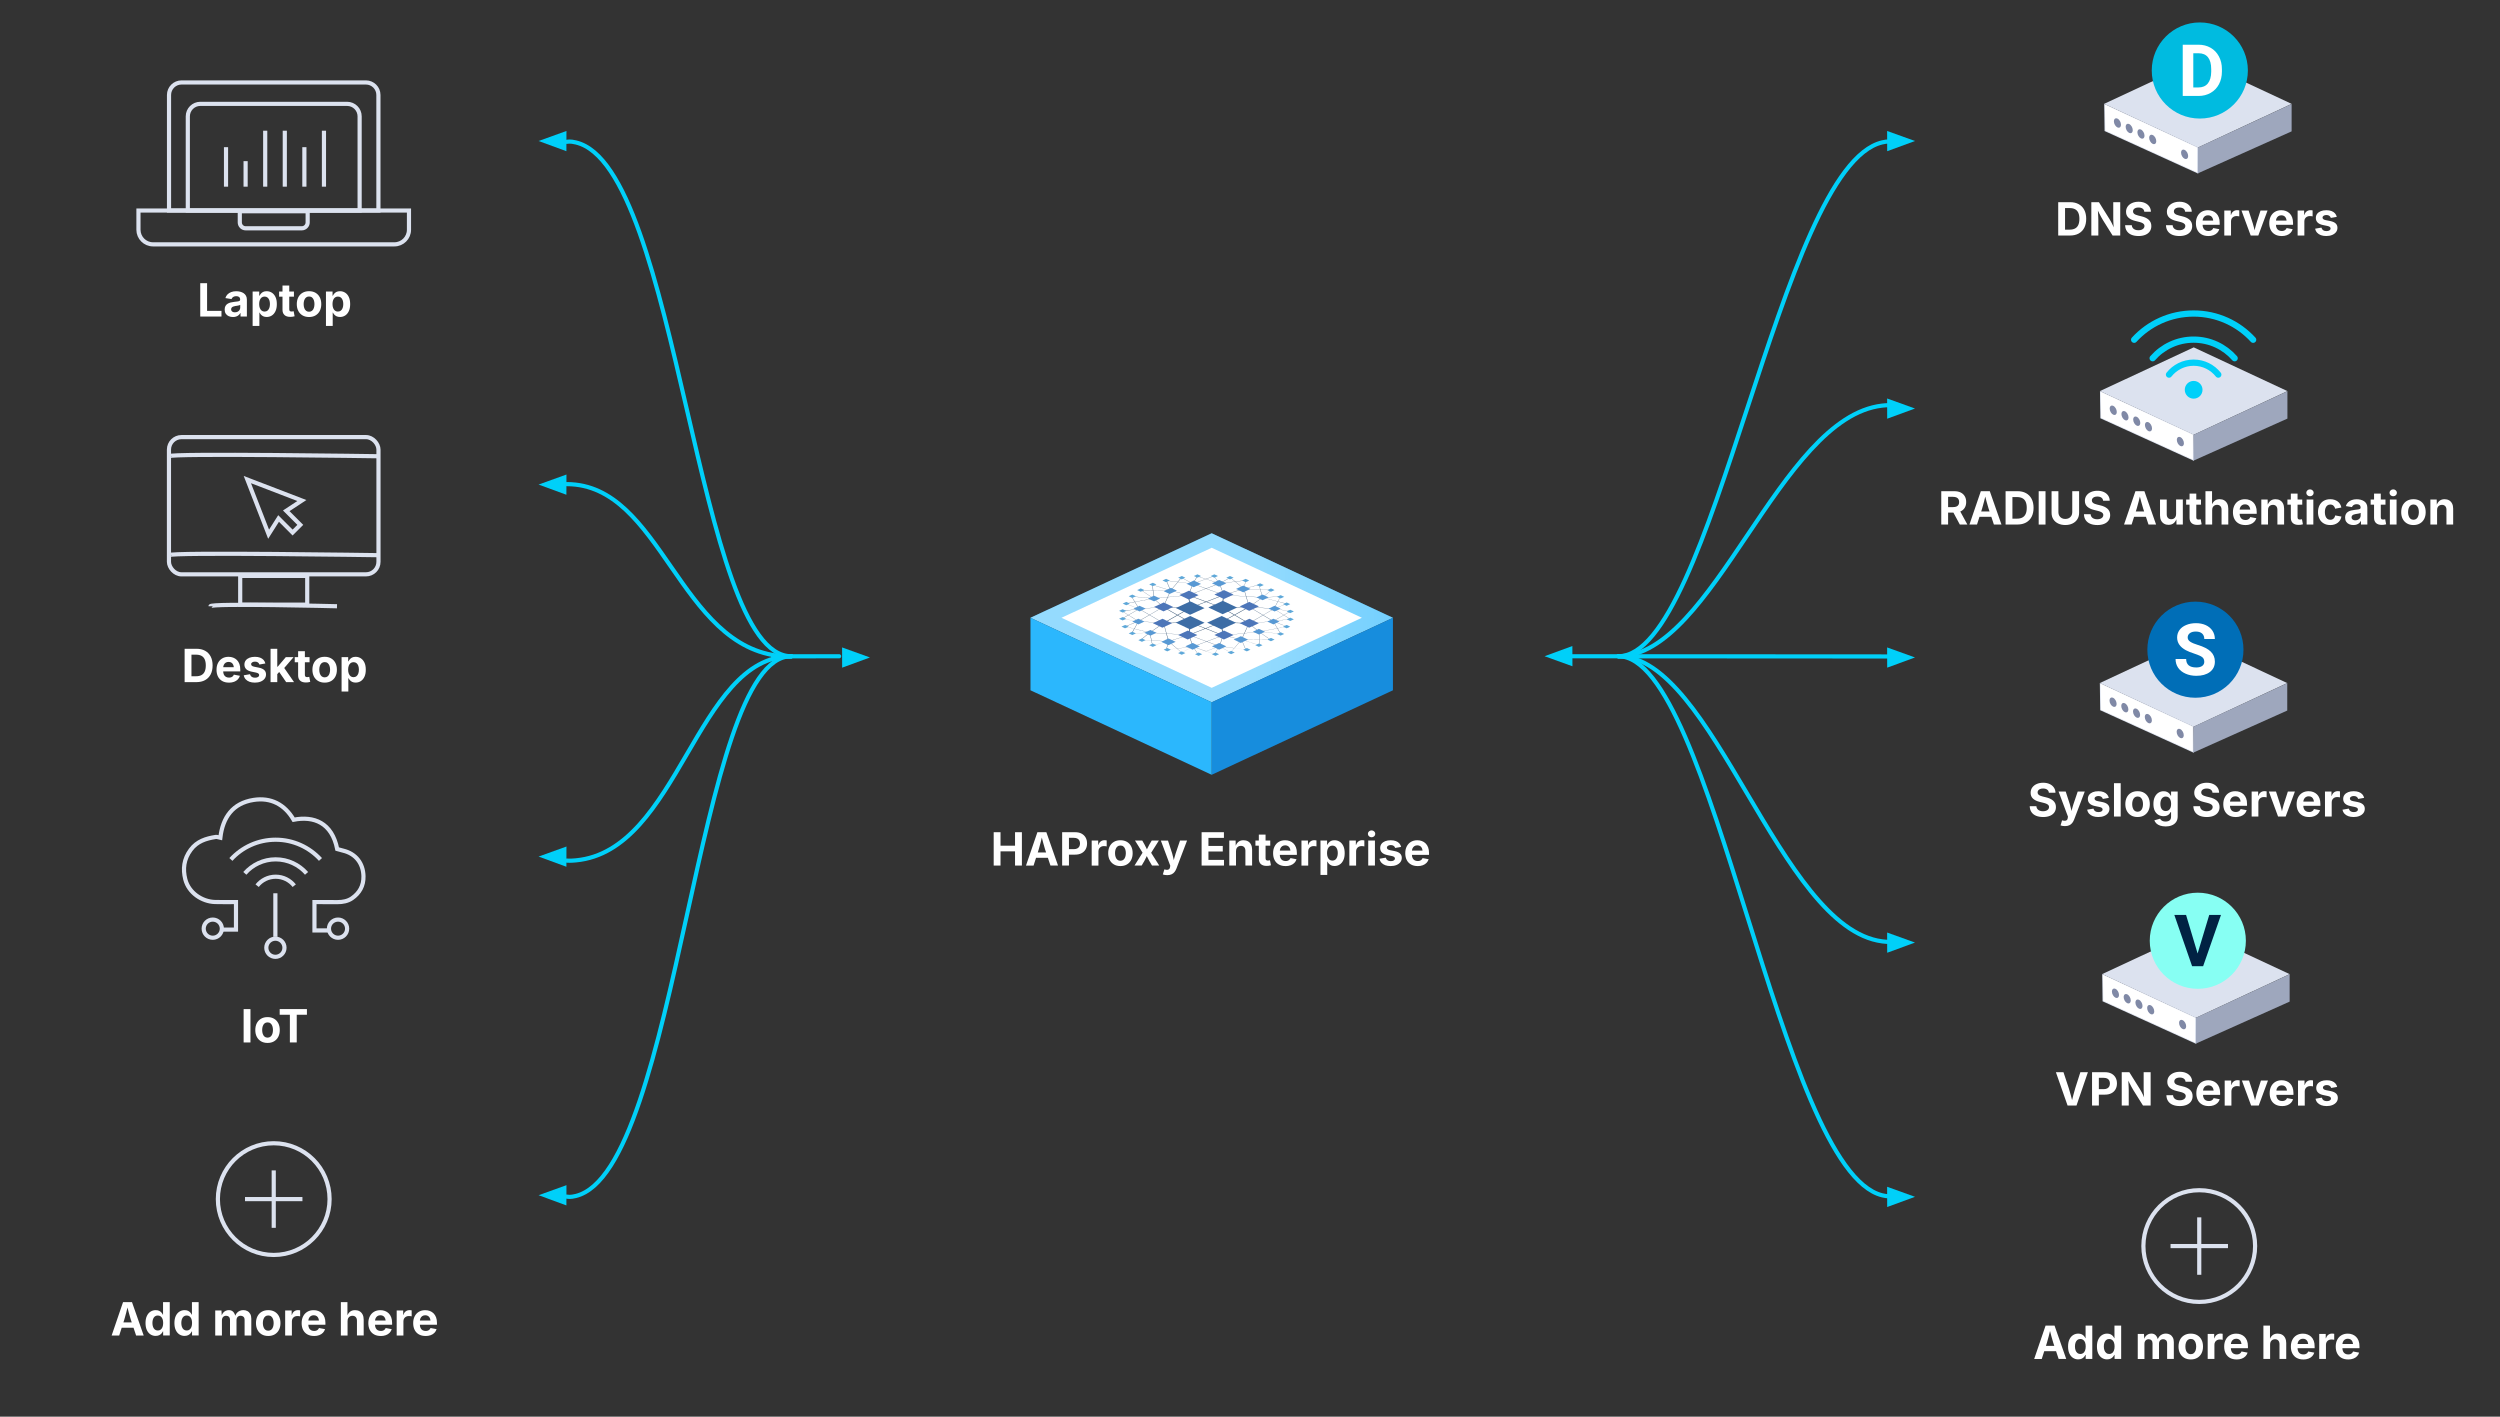<?xml version="1.0" encoding="UTF-8"?><svg xmlns="http://www.w3.org/2000/svg" xmlns:xlink="http://www.w3.org/1999/xlink" id="uuid-6b88d067-c448-45aa-9931-9656de5b0e40" viewBox="0 0 1200 680"><rect x="0" y="0" width="1200" height="680" fill="#333333" stroke="none"/><defs><linearGradient id="uuid-8a4cc077-fe4c-4ff2-88a4-37d9e721cdce" x1="601.41" y1="638.43" x2="775.39" y2="638.43" gradientTransform="translate(0 -341.89)" gradientUnits="userSpaceOnUse"><stop offset="0" stop-color="#fff" stop-opacity=".5"/><stop offset="1" stop-color="#fff" stop-opacity=".1"/></linearGradient></defs><path d="M87.13,39.58h88.51c3.31,0,6,2.69,6,6v55.47h-100.51v-55.47c0-3.31,2.69-6,6-6Z" style="fill:none; stroke:#dce2ef; stroke-miterlimit:10; stroke-width:2px;"/><path d="M66.46,101.05h129.85v9.24c0,3.86-3.14,7-7,7h-115.85c-3.86,0-7-3.14-7-7v-9.24h0Z" style="fill:none; stroke:#dce2ef; stroke-miterlimit:10; stroke-width:2px;"/><path d="M115.09,101.39h32.59v5.37c0,1.56-1.27,2.83-2.83,2.83h-26.92c-1.56,0-2.83-1.27-2.83-2.83v-5.37h0Z" style="fill:none; stroke:#dce2ef; stroke-miterlimit:10; stroke-width:2px;"/><path d="M96.15,49.85h70.47c3.31,0,6,2.69,6,6v45.2h-82.47v-45.2c0-3.31,2.69-6,6-6Z" style="fill:none; stroke:#dce2ef; stroke-miterlimit:10; stroke-width:2px;"/><line x1="108.49" y1="70.64" x2="108.49" y2="89.6" style="fill:none; stroke:#dce2ef; stroke-miterlimit:10; stroke-width:2px;"/><line x1="146.1" y1="70.64" x2="146.1" y2="89.6" style="fill:none; stroke:#dce2ef; stroke-miterlimit:10; stroke-width:2px;"/><line x1="117.89" y1="77.35" x2="117.89" y2="89.6" style="fill:none; stroke:#dce2ef; stroke-miterlimit:10; stroke-width:2px;"/><line x1="136.7" y1="62.74" x2="136.7" y2="89.6" style="fill:none; stroke:#dce2ef; stroke-miterlimit:10; stroke-width:2px;"/><line x1="155.5" y1="62.74" x2="155.5" y2="89.6" style="fill:none; stroke:#dce2ef; stroke-miterlimit:10; stroke-width:2px;"/><line x1="127.3" y1="62.74" x2="127.3" y2="89.6" style="fill:none; stroke:#dce2ef; stroke-miterlimit:10; stroke-width:2px;"/><rect x="81.1" y="209.81" width="100.57" height="65.87" rx="6" ry="6" style="fill:none; stroke:#dce2ef; stroke-miterlimit:10; stroke-width:2px;"/><path d="M81.1,266.49c0-1.53,100.57,0,100.57,0" style="fill:none; stroke:#dce2ef; stroke-miterlimit:10; stroke-width:2px;"/><path d="M101.02,291c0-1.53,60.74,0,60.74,0" style="fill:none; stroke:#dce2ef; stroke-miterlimit:10; stroke-width:2px;"/><path d="M81.1,219c0-1.53,100.57,0,100.57,0" style="fill:none; stroke:#dce2ef; stroke-miterlimit:10; stroke-width:2px;"/><rect x="115.3" y="276.44" width="32.17" height="13.79" style="fill:none; stroke:#dce2ef; stroke-miterlimit:10; stroke-width:2px;"/><polygon points="128.93 256.42 133.72 248.87 140.45 255.62 144.14 251.93 137.4 245.19 144.9 240.25 118.73 230.2 128.93 256.42" style="fill:none; stroke:#dce2ef; stroke-miterlimit:10; stroke-width:2px;"/><path d="M153.83,412.54c-5.33-5.82-12.99-9.48-21.5-9.48s-16.18,3.65-21.5,9.48" style="fill:none; stroke:#dce2ef; stroke-miterlimit:10; stroke-width:2px;"/><path d="M147.15,419.22c-3.61-4.12-8.91-6.73-14.82-6.73s-11.21,2.61-14.82,6.73" style="fill:none; stroke:#dce2ef; stroke-miterlimit:10; stroke-width:2px;"/><path d="M123.42,425.13c2.08-2.62,5.3-4.31,8.91-4.31s6.82,1.69,8.91,4.31" style="fill:none; stroke:#dce2ef; stroke-miterlimit:10; stroke-width:2px;"/><path d="M106.92,446.2h6.35v-13.21c-3.37,0-6.74.08-10.11-.03-6.21-.2-12.57-4.38-14.22-10.89-1.26-4.97-.72-9.71,2.58-14.15,3.11-4.19,7.37-5.43,12.03-6.19.63-.1,1.33.23,2.21.41,1.13-9.85,6-16.61,15.92-18.17,8.34-1.31,14.96,2.14,19.27,9.5,9.65-1.87,18.37,1.36,20.91,14.07.94.26,1.91.54,2.88.78,6.04,1.46,9.6,6.09,9.73,12.29.1,4.61-1.94,8.09-5.52,10.57-1.97,1.36-4.42,1.85-6.96,1.84-4.55-.02-6.49-.03-11.05-.03v13.61h6.94" style="fill:none; stroke:#dce2ef; stroke-miterlimit:10; stroke-width:2px;"/><circle cx="102.13" cy="445.76" r="4.36" style="fill:none; stroke:#dce2ef; stroke-miterlimit:10; stroke-width:2px;"/><circle cx="132.19" cy="454.92" r="4.36" style="fill:none; stroke:#dce2ef; stroke-miterlimit:10; stroke-width:2px;"/><circle cx="162.26" cy="445.76" r="4.36" style="fill:none; stroke:#dce2ef; stroke-miterlimit:10; stroke-width:2px;"/><line x1="132.18" y1="428.77" x2="132.18" y2="449.69" style="fill:none; stroke:#dce2ef; stroke-miterlimit:10; stroke-width:2px;"/><circle cx="131.39" cy="575.57" r="26.81" style="fill:none; stroke:#dce2ef; stroke-miterlimit:10; stroke-width:2px;"/><line x1="131.39" y1="561.79" x2="131.39" y2="589.36" style="fill:none; stroke:#dce2ef; stroke-miterlimit:10; stroke-width:2px;"/><line x1="117.6" y1="575.57" x2="145.17" y2="575.57" style="fill:none; stroke:#dce2ef; stroke-miterlimit:10; stroke-width:2px;"/><path d="M754.74,310.09l-13.35,4.9,13.38,4.82-.03-9.73h0Z" style="fill:#00d0f9; fill-rule:evenodd;"/><path d="M776.85,315c45.59,0,77.11-235.14,126.64-246.66,2.76-.64,3.53-.35,4.37-.29" style="fill:none; stroke:#00d0f9; stroke-linecap:round; stroke-linejoin:round; stroke-width:2px;"/><path d="M776.85,315c45.59,0,77.11,130.47,126.64,136.86,2.76.36,3.53.19,4.37.16" style="fill:none; stroke:#00d0f9; stroke-linecap:round; stroke-linejoin:round; stroke-width:2px;"/><path d="M909.32,315.1l-157.49-.1" style="fill:none; stroke:#00d0f9; stroke-linecap:round; stroke-linejoin:round; stroke-width:2px;"/><path d="M776.85,315c45.59,0,77.11-114.69,126.64-120.31,2.76-.31,3.53-.17,4.37-.14" style="fill:none; stroke:#00d0f9; stroke-linecap:round; stroke-linejoin:round; stroke-width:2px;"/><path d="M776.85,315c45.59,0,77.11,246.67,126.64,258.76,2.76.67,3.53.37,4.37.3" style="fill:none; stroke:#00d0f9; stroke-linecap:round; stroke-linejoin:round; stroke-width:2px;"/><path d="M905.85,320.48l13.35-4.9-13.38-4.82.03,9.73h0Z" style="fill:#00d0f9; fill-rule:evenodd;"/><path d="M905.85,200.99l13.35-4.9-13.38-4.82.03,9.73h0Z" style="fill:#00d0f9; fill-rule:evenodd;"/><path d="M905.85,457.33l13.35-4.9-13.38-4.82.03,9.73h0Z" style="fill:#00d0f9; fill-rule:evenodd;"/><path d="M905.85,579.37l13.35-4.9-13.38-4.82.03,9.73h0Z" style="fill:#00d0f9; fill-rule:evenodd;"/><path d="M905.85,72.58l13.35-4.9-13.38-4.82.03,9.73h0Z" style="fill:#00d0f9; fill-rule:evenodd;"/><path d="M371.08,315.03l31.7-.02" style="fill:none; stroke:#00d0f9; stroke-linecap:round; stroke-linejoin:round; stroke-width:2px;"/><path d="M379.78,315c-45.59,0-53.87-235.12-103.41-246.64-2.76-.64-3.53-.35-4.37-.29" style="fill:none; stroke:#00d0f9; stroke-linecap:round; stroke-linejoin:round; stroke-width:2px;"/><path d="M379.78,315c-45.59,0-53.87,93.41-103.41,97.98-2.76.25-3.53.14-4.37.11" style="fill:none; stroke:#00d0f9; stroke-linecap:round; stroke-linejoin:round; stroke-width:2px;"/><path d="M272,232.38c45.59,0,53.87,78.73,103.41,82.59,2.76.21,3.53.12,4.37.1" style="fill:none; stroke:#00d0f9; stroke-linecap:round; stroke-linejoin:round; stroke-width:2px;"/><path d="M379.78,315c-45.59,0-53.87,246.98-103.41,259.08-2.76.67-3.53.37-4.37.3" style="fill:none; stroke:#00d0f9; stroke-linecap:round; stroke-linejoin:round; stroke-width:2px;"/><path d="M404.23,320.48l13.35-4.9-13.38-4.82.03,9.73h0Z" style="fill:#00d0f9; fill-rule:evenodd;"/><path d="M271.87,72.58l-13.35-4.9,13.38-4.82-.03,9.73h0Z" style="fill:#00d0f9; fill-rule:evenodd;"/><path d="M271.87,237.49l-13.35-4.9,13.38-4.82-.03,9.73h0Z" style="fill:#00d0f9; fill-rule:evenodd;"/><path d="M271.87,416.05l-13.35-4.9,13.38-4.82-.03,9.73h0Z" style="fill:#00d0f9; fill-rule:evenodd;"/><path d="M271.87,578.6l-13.35-4.9,13.38-4.82-.03,9.73h0Z" style="fill:#00d0f9; fill-rule:evenodd;"/><polygon points="581.61 255.97 668.61 296.53 581.61 337.11 494.63 296.53 581.61 255.97" style="fill:#2bb7fd;"/><polygon points="581.61 255.97 668.61 296.53 581.61 337.11 494.63 296.53 581.61 255.97" style="fill:url(#uuid-8a4cc077-fe4c-4ff2-88a4-37d9e721cdce);"/><polygon points="581.61 262.92 653.71 296.53 581.61 330.16 509.51 296.53 581.61 262.92" style="fill:#fff;"/><polygon points="668.61 331.34 581.61 371.9 581.61 337.11 668.61 296.53 668.61 331.34" style="fill:#178ddd;"/><polygon points="494.63 331.34 581.61 371.9 581.61 337.11 494.63 296.53 494.63 331.34" style="fill:#2bb7fd;"/><path id="uuid-60df04fe-76f5-47f5-9118-01d29c8c656b" d="M604.55,309.76h.06l-.08-2.65,5.33.04v-.03l.05-.02-5.43-3.82,10.21.94v-.03h.07l-1.53-2.58,4.42-.83-.02-.03.04-.02-6.4-2.52,7.96-1.05-.02-.03.05-.02-2.95-1.87,3.14-1.82-.05-.02.02-.03-7.83-1.16,6.02-2.35-.04-.02.03-.03-4.17-1.11,1.27-2.35h-.06v-.04l-8.48.42,4.12-3.45h-.06v-.04l-5.23-.28-.66-2.27h-.06l-.03-.02-7.14,1.84.94-3.93h-.06l-.02-.03-5.04.58-2.31-1.9h-.11l-5.16,2.75-2.62-3.48h-.1s-3.82,1.39-3.82,1.39l-4.07-1.32-.04.02h-.06l-2.11,3.55-5.39-2.93-.05.02h-.06l-1.74,2.07-5.46-.66-.02.03h-.06l2.04,4.71-8.5-2.67-.04.02h-.06l.18,2.6-5.58-.06v.03l-.05.02,5.83,3.87-10.44-.94v.03h-.07l1.57,2.6-4.44.82.02.03-.04.02,6.42,2.47-8.04,1.1.02.03-.05.02,3,1.84-3.16,1.84.05.02-.02.03,7.92,1.09-6.26,2.5.04.02-.03.03,4.32,1.07-1.26,2.31h.06v.04l8.55-.49-4.28,3.48h.06v.04l5.13.26.52,2.38h.06l.03.02,7.54-1.97-1.03,4h.06l.02.03,5.05-.61,2.27,1.93h.11l5.27-2.83,2.48,3.56h.1s3.77-1.38,3.77-1.38l3.97,1.38.04-.02h.06l2.39-3.71,5.27,3,.05-.02h.06l1.76-2.1,5.45.7.02-.03h.06l-2.04-4.75,8.47,2.71.04-.02.07.04ZM604.48,309.7l-8.33-2.66,8.25.07.08,2.59ZM585.37,310.21h0ZM572.61,310.38h0ZM570.83,304.87l8.23,3.06-6.39,2.38-1.84-5.44h0ZM560.99,307.79l-.99-3.61,10.48.62-9.49,2.98h0ZM552.07,303.63l6.4-4.42,1.34,4.88-7.74-.46h0ZM546.66,298.18l5.1-2.95,6.56,3.81-11.66-.86ZM587.27,285.52l-8.24-3,6.28-2.38,1.96,5.38h0ZM597,282.66l1.05,3.59-10.42-.66,9.37-2.93ZM605.92,286.82l-6.26,4.36-1.41-4.84,7.68.48h-.01ZM611.33,292.27l-5.07,2.94-6.45-3.86,11.52.92h0ZM570.9,304.61l.63-5.66,6.85,2.72-7.48,2.94ZM558.52,299.1h0ZM558.89,299.01l6.33-3.62,5.81,3.31-12.14.3h0ZM571.37,298.78h0ZM571.49,298.72l-6.06-3.45,6.03-3.45,7.48-2.87,7.51,2.79,5.87,3.44-6.28,3.47-7.41,2.92-7.15-2.84h.01ZM571.49,291.6l-.83-5.73,8.01,2.98-7.18,2.75ZM565.21,295.14l-6.49-3.7,12.28.39-5.79,3.31h0ZM587.19,285.79l-.76,5.74-7.22-2.68,7.98-3.06ZM599.6,291.29h0ZM599.21,291.38l-6.66,3.68-5.64-3.3,12.3-.38ZM599.45,299.22h0ZM592.54,295.3l6.53,3.82-12.56-.49,6.03-3.33h0ZM586.02,298.86l.83,5.96-7.96-3.16,7.13-2.8ZM586.35,298.79l12.98.51-2.09,4.64-10.03,1.02-.86-6.16h0ZM599.49,299.34l4.73,3.89-6.79.69,2.07-4.58h-.01ZM599.51,299.13l-6.74-3.94,6.88-3.8,6.5,3.89-6.64,3.85h0ZM606.25,295.34l4.74,2.84-11.33.99,6.59-3.82h0ZM599.49,291.21l-12.73.39.79-5.94,10.52.66,1.43,4.89h-.01ZM587.18,285.59l-8.24,3.16-8.27-3.07,8.21-3.11,8.3,3.02ZM570.59,285.6l2.07-5.3,6.08,2.22-8.15,3.09h0ZM570.3,285.75l.86,5.92-12.69-.4,2.1-4.61,9.74-.91h0ZM560.6,286.58l1.39-3.05,8.23,2.15-9.62.9ZM558.31,291.23l-4.42-3.94,6.5-.61-2.07,4.55h-.01ZM558.29,291.44l6.7,3.82-6.53,3.74-6.6-3.84,6.43-3.72ZM551.75,295.1l-4.82-2.8,11.21-.89-6.39,3.69ZM558.62,299.17l12.57-.31-.65,5.87-10.57-.63-1.35-4.93ZM570.9,304.8l7.73-3.04,8.21,3.26-7.66,2.85-8.29-3.08h0ZM586.93,305.09l-1.63,5.05-5.97-2.22,7.6-2.83ZM597.2,304.01l-1.33,2.95-8.57-1.94,9.89-1h.01ZM597.38,303.99l6.9-.7.11,3.76-8.36-.07,1.35-2.99ZM599.58,299.24l11.52-1,1.98,3.34-8.69,1.63-4.81-3.96h0ZM606.36,295.26l5.13-2.98,4.67,2.95-5,2.89-4.8-2.87h0ZM599.74,291.25l6.36-4.43,7.2,1.92-1.87,3.44-11.69-.94h0ZM598.21,286.25l-1.06-3.63,7.76.41,1.07,3.71-7.77-.49ZM587.44,285.54l-1.99-5.46,7.43-.86,4.07,3.35-9.51,2.98h0ZM578.88,282.46l-6.16-2.24,6.12-2.24,6.39,2.07-6.36,2.41h0ZM570.4,285.64l-8.38-2.19,3.4-4.06,7.09.85-2.11,5.39h0ZM560.42,286.6l-6.6.62-.26-3.8,8.28.08-1.41,3.1h-.01ZM558.21,291.32l-11.4.91-1.98-3.28,8.88-1.65,4.51,4.02h-.01ZM551.64,295.16l-5.17,2.99-4.74-2.91,5.03-2.92,4.88,2.84h0ZM558.36,299.12l-6.5,4.49-7.28-1.8,1.95-3.56,11.84.87h-.01ZM559.81,304.17l1,3.65-8.02-.4-.81-3.72,7.84.47h-.01ZM570.63,304.85l1.87,5.52-7.52.9-3.99-3.39,9.63-3.03h.01ZM579.18,307.98l6.05,2.25-6.31,2.33-6.21-2.16,6.47-2.41h0ZM587.11,305.06l8.73,1.98-3.39,4.05-7-.9,1.66-5.14h0ZM604.41,303.35l5.33,3.75-5.22-.04-.11-3.71h0ZM614.61,304.16l-10.05-.92,8.55-1.6,1.5,2.53h0ZM611.25,298.28l6.25,2.47-4.31.81-1.94-3.27h0ZM619.11,297.11l-7.8,1.03,4.92-2.85,2.88,1.82ZM616.24,295.19l-4.6-2.91,7.66,1.13-3.06,1.77h0ZM617.47,289.85l-5.89,2.3,1.83-3.38,4.06,1.08h0ZM613.33,288.68l-7.07-1.88,8.31-.41-1.24,2.29ZM610.13,283.3l-4.04,3.38-1.06-3.65,5.1.27ZM604.24,280.75l.64,2.21-7.63-.4,6.99-1.81ZM597.92,278.63l-.92,3.86-3.99-3.29,4.91-.57h0ZM585.53,280l5.04-2.69,2.24,1.85-7.28.84h0ZM582.66,276.58l2.57,3.4-6.29-2.04,3.72-1.36ZM572.7,280.14l2.06-3.48,3.96,1.28-6.02,2.2ZM567.14,277.31l5.26,2.86-6.96-.84,1.7-2.02ZM561.93,283.36l-2-4.63,5.34.64-3.34,3.99ZM553.35,280.81l8.34,2.63-8.17-.08-.18-2.54h0ZM553.66,287.16l-5.72-3.8,5.46.06.26,3.75h0ZM543.22,286.34l10.28.92-8.74,1.62-1.54-2.55h0ZM546.63,292.18l-6.27-2.41,4.32-.8,1.95,3.21ZM538.7,293.4l7.87-1.08-4.94,2.87-2.92-1.79h-.01ZM541.62,295.29l4.67,2.86-7.75-1.07,3.08-1.79h0ZM540.23,300.74l6.12-2.45-1.91,3.49-4.21-1.04h0ZM544.52,301.87l7.15,1.77-8.38.48,1.23-2.25ZM547.63,307.17l4.2-3.42.8,3.66-5-.25h0ZM553.28,309.81l-.51-2.32,7.9.39-7.39,1.93ZM559.91,311.88l1.01-3.92,3.91,3.33-4.92.59h0ZM572.39,310.44l-5.15,2.77-2.21-1.88,7.36-.88h0ZM575.12,313.95l-2.43-3.48,6.1,2.13-3.68,1.36h.01ZM585.21,310.3l-2.34,3.64-3.87-1.35,6.21-2.29ZM590.66,313.21l-5.15-2.94,6.87.88-1.72,2.06ZM595.89,307.12l2,4.67-5.34-.68,3.34-3.99h0Z" style="fill:#2a4a6c;"/><line id="uuid-33c198e4-baff-4587-81e3-3955f681293a" x1="599.47" y1="299.21" x2="599.47" y2="299.21" style="fill:none; stroke:#000; stroke-linecap:round; stroke-linejoin:round; stroke-width:.25px;"/><line id="uuid-fd17632f-a562-4508-b67f-f5cf65aeed09" x1="599.61" y1="291.27" x2="599.61" y2="291.27" style="fill:none; stroke:#000; stroke-linecap:round; stroke-linejoin:round; stroke-width:.25px;"/><path id="uuid-24185cd7-6a4c-4e0e-88a7-ccffa88e6154" d="M571.38,298.76h0" style="fill:none; stroke:#000; stroke-linecap:round; stroke-linejoin:round; stroke-width:.25px;"/><path id="uuid-005f85ac-e7ac-4ee5-8a0b-8239bedfa2cb" d="M558.53,299.09h0" style="fill:none; stroke:#000; stroke-linecap:round; stroke-linejoin:round; stroke-width:.25px;"/><line id="uuid-28e718f8-689a-4dd3-9606-f2156b121166" x1="572.62" y1="310.38" x2="572.62" y2="310.38" style="fill:none; stroke:#000; stroke-linecap:round; stroke-linejoin:round; stroke-width:.25px;"/><line id="uuid-daf50e97-6fef-419b-9763-5a4176fe2f71" x1="585.38" y1="310.21" x2="585.38" y2="310.21" style="fill:none; stroke:#000; stroke-linecap:round; stroke-linejoin:round; stroke-width:.25px;"/><path id="uuid-4faf918f-3954-411e-8541-1a794343a445" d="M569.57,280.25l3.47-1.6,3.42,1.62-3.47,1.6-3.43-1.62h.01ZM581.73,279.98l3.47-1.6,3.43,1.62-3.47,1.6-3.42-1.62h-.01ZM593.31,282.68l3.47-1.6,3.42,1.62-3.47,1.6-3.43-1.62h.01ZM606,285.38l2.93,1.35-2.89,1.37-2.93-1.35,2.89-1.37ZM611.79,290.78l2.93,1.35-2.89,1.37-2.93-1.35,2.89-1.37ZM611.21,296.99l2.93,1.35-2.89,1.37-2.94-1.35,2.89-1.37h.01ZM604.26,301.85l2.93,1.35-2.89,1.37-2.94-1.35,2.89-1.37h.01ZM592.15,306.98l3.47-1.6,3.43,1.62-3.47,1.6-3.43-1.62ZM581.73,310.22l3.47-1.6,3.43,1.62-3.47,1.6-3.43-1.62ZM569,310.22l3.47-1.6,3.43,1.62-3.47,1.6-3.42-1.62h-.01ZM557.42,308.06l3.47-1.6,3.42,1.62-3.47,1.6-3.43-1.62h.01ZM552.17,302.39l2.94,1.35-2.89,1.37-2.94-1.35,2.89-1.37ZM546.38,296.99l2.93,1.35-2.89,1.37-2.94-1.35,2.89-1.37h.01ZM546.96,290.78l2.94,1.35-2.89,1.37-2.94-1.35,2.89-1.37ZM553.91,285.92l2.93,1.35-2.89,1.37-2.94-1.35,2.89-1.37h.01ZM558.58,283.76l3.47-1.6,2.85,1.35-3.47,1.6-2.85-1.35Z" style="fill:#5899d4;"/><path id="uuid-b56bb16d-c61d-4e70-a1c6-c046ef0cd5ea" d="M566.11,285.64l4.63-2.13,4.57,2.16-4.63,2.13-4.57-2.16ZM582.9,285.37l4.63-2.13,4.57,2.16-4.63,2.13-4.57-2.16ZM595.06,291.04l4.63-2.13,4.57,2.16-4.63,2.13-4.57-2.16ZM595.07,299.13l4.63-2.12,4.54,2.16-4.63,2.12-4.54-2.16ZM582.9,304.8l4.63-2.13,4.57,2.16-4.63,2.13-4.57-2.16ZM565.53,304.8l4.63-2.13,4.57,2.16-4.63,2.13-4.57-2.16ZM553.37,299.13l4.63-2.13,4.57,2.16-4.63,2.13-4.57-2.16ZM553.96,291.3l4.63-2.12,4.54,2.16-4.63,2.12-4.54-2.16Z" style="fill:#4d76b9;"/><path id="uuid-c5e691ee-bc09-4ea7-bd1b-d94a8f08f407" d="M580.01,291.58l6.95-3.19,6.85,3.24-6.95,3.19-6.85-3.24ZM564.38,291.85l6.95-3.19,6.85,3.24-6.95,3.19-6.85-3.24ZM564.38,298.87l6.95-3.19,6.85,3.24-6.95,3.19-6.85-3.24ZM579.43,298.87l6.95-3.19,6.85,3.24-6.95,3.19-6.85-3.24Z" style="fill:#3d6da5;"/><path id="uuid-d1beb5de-27ba-479a-9cf5-7be0034808aa" d="M581.14,276.48l1.74-.8,1.71.81-1.74.8-1.71-.81ZM573.04,276.48l1.74-.8,1.71.81-1.74.8-1.71-.81ZM565.52,277.29l1.74-.8,1.71.81-1.74.8-1.71-.81ZM557.99,278.64l1.74-.8,1.71.81-1.74.8-1.71-.81ZM551.62,280.53l1.74-.8,1.71.81-1.74.8-1.71-.81ZM545.83,283.23l1.74-.8,1.71.81-1.74.8-1.71-.81ZM541.78,286.2l1.74-.8,1.71.81-1.74.8-1.71-.81ZM538.89,289.71l1.74-.8,1.71.81-1.74.8-1.71-.81ZM537.15,293.22l1.74-.8,1.71.81-1.74.8-1.71-.81ZM537.15,297l1.74-.8,1.71.81-1.74.8-1.71-.81ZM538.31,300.78l1.74-.8,1.71.81-1.74.8-1.71-.81ZM541.78,304.02l1.74-.8,1.71.81-1.74.8-1.71-.81ZM546.41,307.26l1.74-.8,1.71.81-1.74.8-1.71-.81ZM553.34,308.89l1.74.81-1.74.81-1.73-.81,1.73-.81ZM558.56,311.85l1.74-.8,1.71.81-1.74.8-1.71-.81ZM567.22,312.66l1.76.81-1.74.82-1.76-.81,1.74-.82ZM573.61,314.01l1.74-.8,1.71.81-1.74.8-1.71-.81ZM581.71,314.01l1.74-.8,1.71.81-1.74.8-1.71-.81ZM589.23,313.2l1.74-.8,1.71.81-1.74.8-1.71-.81ZM596.76,311.85l1.74-.8,1.71.81-1.74.8-1.71-.81ZM602.55,309.69l1.74-.8,1.71.81-1.74.8-1.71-.81ZM608.34,306.99l1.74-.8,1.71.81-1.74.8-1.71-.81ZM612.97,304.29l1.74-.8,1.71.81-1.74.8-1.71-.81ZM615.86,300.78l1.74-.8,1.71.81-1.74.8-1.71-.81ZM617.6,297.27l1.74-.8,1.71.81-1.74.8-1.71-.81ZM617.6,293.49l1.74-.8,1.71.81-1.74.8-1.71-.81ZM615.86,289.98l1.74-.8,1.71.81-1.74.8-1.71-.81ZM612.97,286.47l1.74-.8,1.71.81-1.74.8-1.71-.81ZM608.34,283.23l1.74-.8.33.15,1.39.66-1.74.8-1.71-.81h-.01ZM604.84,279.99l1.76.81-1.74.82-1.76-.81,1.74-.82ZM596.18,278.64l1.74-.8,1.71.81-1.74.8-1.71-.81ZM590.37,276.48l1.76.81-1.74.82-1.76-.81,1.74-.82Z" style="fill:#5ea8d9;"/><path d="M476.97,415.47v-16.01h3.28v6.47h6.97v-6.47h3.29v16.01h-3.29v-6.82h-6.97v6.82h-3.28Z" style="fill:#fff;"/><path d="M492.48,415.47l5.47-16.01h4.3l5.61,16.01h-3.64l-2.57-7.72c-.31-1-.62-2.09-.94-3.27-.32-1.19-.65-2.48-1-3.88h.72c-.34,1.41-.66,2.71-.96,3.91-.3,1.19-.59,2.28-.89,3.25l-2.47,7.72h-3.62ZM495.9,411.75v-2.57h8.54v2.57h-8.54Z" style="fill:#fff;"/><path d="M509.83,415.47v-16.01h6.24c1.22,0,2.25.23,3.1.69.85.46,1.5,1.1,1.95,1.91.45.81.67,1.75.67,2.8s-.23,1.99-.68,2.8c-.46.81-1.11,1.44-1.98,1.89-.86.46-1.91.68-3.14.68h-4.02v-2.64h3.49c.67,0,1.23-.12,1.66-.35.43-.23.75-.55.97-.96.21-.41.32-.88.32-1.42s-.11-1.01-.32-1.41c-.21-.4-.54-.72-.97-.95-.44-.22-.99-.34-1.67-.34h-2.35v13.3h-3.28Z" style="fill:#fff;"/><path d="M524.01,415.47v-12.01h3.12v2.09h.13c.22-.75.59-1.31,1.11-1.69.52-.38,1.12-.57,1.79-.57.17,0,.34,0,.54.03.19.02.36.04.51.08v2.88c-.14-.05-.35-.09-.62-.12-.27-.03-.53-.04-.77-.04-.49,0-.93.11-1.32.32-.39.21-.7.51-.92.88-.22.38-.33.82-.33,1.32v6.83h-3.22Z" style="fill:#fff;"/><path d="M537.8,415.71c-1.2,0-2.24-.26-3.12-.78-.88-.52-1.56-1.24-2.04-2.17-.48-.93-.71-2.01-.71-3.24s.24-2.33.71-3.26c.48-.93,1.16-1.65,2.04-2.17.88-.52,1.92-.78,3.12-.78s2.25.26,3.13.78c.88.52,1.55,1.24,2.03,2.17.48.93.71,2.01.71,3.26s-.24,2.31-.71,3.24c-.48.93-1.15,1.65-2.03,2.17-.88.52-1.92.78-3.13.78ZM537.8,413.17c.57,0,1.05-.16,1.44-.48.39-.32.68-.75.87-1.31.19-.55.29-1.18.29-1.87s-.1-1.34-.29-1.89-.48-.98-.87-1.3-.87-.47-1.44-.47-1.05.16-1.43.47-.67.75-.87,1.3-.29,1.18-.29,1.89.1,1.32.29,1.87c.19.56.48.99.87,1.31.38.32.86.48,1.43.48Z" style="fill:#fff;"/><path d="M544.56,415.47l4.65-7.42v2.51s-4.41-7.1-4.41-7.1h3.48l1.08,1.89c.34.62.65,1.24.93,1.84.28.61.56,1.19.84,1.77h-1.22c.29-.57.58-1.15.85-1.76.27-.61.59-1.22.95-1.85l1.13-1.89h3.42l-4.49,7.13v-2.48l4.66,7.36h-3.46l-1.33-2.26c-.35-.62-.67-1.23-.95-1.84s-.57-1.19-.87-1.75h1.24c-.28.56-.55,1.14-.82,1.75s-.57,1.22-.92,1.84l-1.33,2.26h-3.42Z" style="fill:#fff;"/><path d="M558.16,419.73l.74-2.43.4.1c.43.11.81.15,1.15.1.34-.05.61-.19.81-.41s.33-.53.37-.93l.09-.64-4.51-12.04h3.43l2.02,6.23c.24.79.44,1.58.6,2.36s.33,1.61.53,2.47h-.75c.19-.86.39-1.68.58-2.48.19-.79.42-1.58.68-2.36l2.11-6.23h3.38l-5.1,13.43c-.24.64-.56,1.2-.94,1.68-.38.47-.85.84-1.42,1.1-.57.26-1.25.39-2.05.39-.43,0-.83-.03-1.2-.09-.37-.06-.67-.14-.9-.23Z" style="fill:#fff;"/><path d="M576.77,415.47v-16.01h10.71v2.72h-7.43v3.87h6.88v2.67h-6.88v4.03h7.46v2.72h-10.73Z" style="fill:#fff;"/><path d="M593.28,408.52v6.95h-3.22v-12.01h3.04l.05,3h-.19c.31-1,.79-1.78,1.43-2.33.64-.55,1.47-.82,2.49-.82.83,0,1.56.18,2.18.54.62.36,1.1.88,1.44,1.56.34.68.51,1.48.51,2.42v7.64h-3.22v-7.08c0-.75-.19-1.33-.57-1.75s-.92-.63-1.6-.63c-.45,0-.85.1-1.21.3-.35.2-.63.48-.83.85s-.29.83-.29,1.36Z" style="fill:#fff;"/><path d="M609.72,403.46v2.46h-7.12v-2.46h7.12ZM604.25,400.6h3.22v11.35c0,.38.08.66.25.84.17.18.45.27.84.27.12,0,.29-.02.52-.05.22-.03.39-.06.51-.09l.46,2.42c-.36.11-.71.18-1.07.23s-.69.06-1.02.06c-1.2,0-2.12-.29-2.76-.88-.64-.59-.96-1.43-.96-2.52v-11.63Z" style="fill:#fff;"/><path d="M617.02,415.71c-1.22,0-2.28-.25-3.17-.75-.89-.5-1.57-1.21-2.05-2.14-.48-.92-.71-2.02-.71-3.29s.24-2.32.71-3.25,1.14-1.66,2.01-2.18c.87-.52,1.88-.78,3.05-.78.79,0,1.52.12,2.2.38.68.25,1.28.63,1.79,1.13.52.5.92,1.14,1.21,1.9s.44,1.65.44,2.69v.9h-10.09v-2.02h8.51l-1.5.54c0-.62-.09-1.17-.28-1.63-.19-.46-.47-.82-.85-1.07-.38-.25-.84-.38-1.39-.38s-1.03.13-1.42.39-.69.61-.89,1.05c-.2.44-.3.94-.3,1.51v1.43c0,.69.12,1.28.35,1.75s.56.83.98,1.06.91.35,1.47.35c.38,0,.72-.05,1.03-.16.31-.11.57-.27.79-.48.22-.21.38-.47.5-.78l2.92.55c-.19.66-.53,1.24-1.01,1.74-.48.5-1.08.88-1.8,1.15s-1.55.41-2.49.41Z" style="fill:#fff;"/><path d="M624.7,415.47v-12.01h3.12v2.09h.13c.22-.75.59-1.31,1.11-1.69.52-.38,1.12-.57,1.79-.57.17,0,.34,0,.54.03.19.02.36.04.51.08v2.88c-.14-.05-.35-.09-.62-.12-.27-.03-.53-.04-.77-.04-.49,0-.93.11-1.32.32-.39.21-.7.51-.92.88-.22.38-.33.82-.33,1.32v6.83h-3.22Z" style="fill:#fff;"/><path d="M633.83,419.96v-16.5h3.17v2.02h.15c.15-.32.36-.64.64-.98.28-.34.64-.62,1.09-.85s1.02-.34,1.7-.34c.89,0,1.7.23,2.44.69.74.46,1.33,1.15,1.77,2.06s.66,2.06.66,3.43-.21,2.46-.64,3.38c-.43.92-1.01,1.62-1.75,2.1-.74.48-1.57.71-2.49.71-.65,0-1.2-.11-1.65-.33s-.82-.5-1.1-.82c-.28-.33-.5-.65-.65-.97h-.1v6.41h-3.22ZM639.56,413.09c.56,0,1.03-.15,1.41-.46s.67-.73.87-1.28c.2-.54.3-1.17.3-1.87s-.1-1.32-.3-1.86c-.2-.54-.49-.96-.86-1.27-.38-.31-.85-.46-1.42-.46s-1.02.15-1.41.45c-.39.3-.68.71-.88,1.25-.2.53-.3,1.17-.3,1.9s.1,1.36.31,1.9c.2.54.5.96.89,1.26s.85.45,1.4.45Z" style="fill:#fff;"/><path d="M647.69,415.47v-12.01h3.12v2.09h.13c.22-.75.59-1.31,1.11-1.69.52-.38,1.12-.57,1.79-.57.17,0,.34,0,.54.03.19.02.36.04.51.08v2.88c-.14-.05-.35-.09-.62-.12-.27-.03-.53-.04-.77-.04-.49,0-.93.11-1.32.32-.39.21-.7.51-.92.88-.22.38-.33.82-.33,1.32v6.83h-3.22Z" style="fill:#fff;"/><path d="M658.36,401.89c-.49,0-.9-.16-1.25-.48s-.52-.71-.52-1.17.17-.85.52-1.17.76-.48,1.25-.48.9.16,1.25.48c.35.32.52.71.52,1.17s-.17.85-.52,1.17c-.35.32-.76.48-1.25.48ZM656.75,415.47v-12.01h3.22v12.01h-3.22Z" style="fill:#fff;"/><path d="M667.48,415.71c-.97,0-1.82-.14-2.57-.41-.75-.28-1.35-.68-1.83-1.2-.47-.53-.78-1.16-.91-1.91l3-.52c.16.56.43.98.83,1.26.39.28.92.42,1.58.42.62,0,1.1-.12,1.46-.35.35-.23.53-.53.53-.89,0-.32-.13-.57-.38-.77s-.64-.35-1.17-.46l-2.07-.43c-1.16-.24-2.03-.64-2.6-1.21-.57-.57-.86-1.3-.86-2.2,0-.77.21-1.44.63-1.99.42-.55,1.01-.98,1.76-1.28s1.64-.45,2.65-.45c.95,0,1.76.13,2.46.39.7.26,1.26.63,1.69,1.11s.71,1.05.86,1.7l-2.86.5c-.12-.41-.36-.74-.7-1-.35-.26-.82-.39-1.4-.39-.53,0-.97.11-1.33.33-.36.22-.54.52-.54.89,0,.3.12.55.35.76.23.21.63.37,1.2.48l2.16.43c1.16.24,2.02.62,2.59,1.16.56.53.85,1.23.85,2.09,0,.79-.23,1.48-.69,2.07-.46.59-1.09,1.05-1.9,1.38s-1.74.49-2.79.49Z" style="fill:#fff;"/><path d="M680.46,415.71c-1.22,0-2.28-.25-3.17-.75-.89-.5-1.57-1.21-2.05-2.14s-.71-2.02-.71-3.29.24-2.32.71-3.25,1.14-1.66,2.01-2.18c.87-.52,1.88-.78,3.05-.78.79,0,1.52.12,2.2.38.68.25,1.28.63,1.79,1.13.52.5.92,1.14,1.21,1.9s.43,1.65.43,2.69v.9h-10.09v-2.02h8.51l-1.5.54c0-.62-.1-1.17-.29-1.63-.19-.46-.47-.82-.85-1.07-.38-.25-.84-.38-1.39-.38s-1.03.13-1.42.39c-.39.26-.69.61-.89,1.05-.2.44-.3.94-.3,1.51v1.43c0,.69.12,1.28.35,1.75.23.47.56.83.98,1.06s.91.35,1.47.35c.38,0,.72-.05,1.03-.16.31-.11.57-.27.79-.48.22-.21.38-.47.5-.78l2.92.55c-.19.66-.53,1.24-1.01,1.74-.48.5-1.08.88-1.8,1.15s-1.55.41-2.49.41Z" style="fill:#fff;"/><path d="M96.12,151.94v-16.01h3.28v13.29h6.91v2.72h-10.18Z" style="fill:#fff;"/><path d="M111.84,152.17c-.76,0-1.44-.13-2.05-.4-.61-.27-1.08-.67-1.43-1.2-.35-.53-.52-1.2-.52-1.99,0-.67.12-1.22.37-1.68s.58-.81,1.01-1.08c.43-.27.91-.48,1.45-.62.54-.14,1.11-.24,1.7-.3.69-.07,1.25-.14,1.68-.2.43-.06.74-.16.93-.29.2-.13.29-.33.29-.59v-.05c0-.34-.07-.63-.21-.87s-.36-.42-.64-.54c-.28-.12-.62-.19-1.03-.19s-.78.06-1.08.19c-.31.13-.56.29-.75.5s-.34.44-.43.7l-2.95-.48c.21-.7.55-1.3,1.03-1.78s1.08-.86,1.79-1.12c.71-.26,1.52-.39,2.41-.39.64,0,1.27.08,1.88.23.61.15,1.16.39,1.64.71s.87.74,1.15,1.26c.28.52.42,1.14.42,1.86v8.09h-3.05v-1.67h-.11c-.19.37-.45.7-.77.98-.32.28-.71.51-1.17.67-.46.17-.98.25-1.57.25ZM112.75,149.91c.51,0,.95-.1,1.34-.3.38-.2.68-.47.9-.82s.32-.73.32-1.15v-1.3c-.09.07-.24.14-.43.19s-.41.11-.64.15-.47.08-.7.12-.43.06-.61.09c-.39.06-.74.15-1.04.28s-.53.3-.7.51c-.17.21-.25.48-.25.81,0,.31.08.57.24.78.16.21.37.37.64.48s.58.16.93.16Z" style="fill:#fff;"/><path d="M121.26,156.43v-16.5h3.17v2.02h.15c.15-.32.36-.64.64-.98.28-.34.64-.62,1.09-.85s1.02-.34,1.7-.34c.89,0,1.7.23,2.44.69s1.33,1.15,1.77,2.06.66,2.06.66,3.43-.21,2.46-.64,3.38c-.43.92-1.01,1.62-1.75,2.1-.74.48-1.57.71-2.49.71-.65,0-1.2-.11-1.65-.33s-.82-.5-1.1-.82c-.28-.33-.5-.65-.65-.97h-.1v6.41h-3.22ZM127,149.55c.56,0,1.03-.15,1.41-.46.38-.31.67-.73.87-1.28.2-.54.29-1.17.29-1.87s-.1-1.32-.29-1.86c-.2-.54-.49-.96-.87-1.27s-.85-.46-1.42-.46-1.02.15-1.41.45c-.39.3-.68.71-.88,1.25-.2.53-.3,1.17-.3,1.9s.1,1.36.31,1.9c.2.54.5.96.89,1.26s.85.45,1.4.45Z" style="fill:#fff;"/><path d="M141.09,139.93v2.46h-7.12v-2.46h7.12ZM135.62,137.07h3.22v11.35c0,.38.08.66.25.84.17.18.45.27.84.27.12,0,.29-.02.52-.05.22-.03.39-.06.5-.09l.46,2.42c-.36.11-.71.18-1.07.23s-.69.06-1.02.06c-1.2,0-2.12-.29-2.76-.88s-.96-1.43-.96-2.52v-11.63Z" style="fill:#fff;"/><path d="M148.34,152.17c-1.2,0-2.25-.26-3.13-.78-.88-.52-1.56-1.24-2.04-2.17-.48-.93-.71-2.01-.71-3.24s.24-2.33.71-3.26c.48-.93,1.15-1.65,2.04-2.17.88-.52,1.92-.78,3.13-.78s2.25.26,3.13.78c.88.52,1.55,1.24,2.03,2.17.48.93.71,2.01.71,3.26s-.24,2.31-.71,3.24c-.48.93-1.15,1.65-2.03,2.17-.88.52-1.92.78-3.13.78ZM148.34,149.64c.57,0,1.05-.16,1.44-.48.39-.32.68-.75.87-1.31.19-.55.29-1.18.29-1.87s-.1-1.34-.29-1.89-.48-.98-.87-1.3-.87-.47-1.44-.47-1.05.16-1.43.47c-.38.32-.67.75-.87,1.3s-.29,1.18-.29,1.89.1,1.32.29,1.87c.19.56.48.99.87,1.31.38.32.86.48,1.43.48Z" style="fill:#fff;"/><path d="M156.46,156.43v-16.5h3.17v2.02h.15c.15-.32.36-.64.64-.98.28-.34.64-.62,1.09-.85s1.02-.34,1.7-.34c.89,0,1.7.23,2.44.69s1.33,1.15,1.77,2.06.66,2.06.66,3.43-.21,2.46-.64,3.38c-.43.92-1.01,1.62-1.75,2.1-.74.48-1.57.71-2.49.71-.65,0-1.2-.11-1.65-.33s-.82-.5-1.1-.82c-.28-.33-.5-.65-.65-.97h-.1v6.41h-3.22ZM162.2,149.55c.56,0,1.03-.15,1.41-.46.38-.31.67-.73.87-1.28.2-.54.29-1.17.29-1.87s-.1-1.32-.29-1.86c-.2-.54-.49-.96-.87-1.27s-.85-.46-1.42-.46-1.02.15-1.41.45c-.39.3-.68.71-.88,1.25-.2.53-.3,1.17-.3,1.9s.1,1.36.31,1.9c.2.54.5.96.89,1.26s.85.45,1.4.45Z" style="fill:#fff;"/><path d="M1010.02,49.85l45.01,20.82.12,12.68-44.96-20.45-.17-13.05Z" style="fill:#dce2ef; fill-rule:evenodd;"/><path d="M1009.98,49.85l45.04-21,44.96,21-44.96,20.96-45.04-20.96h0Z" style="fill:#dce2ef; fill-rule:evenodd;"/><path d="M1055.01,70.78l-.07,12.44,45.04-20.17v-13.15l-44.96,20.88h-.01Z" style="fill:#9ea7bd; fill-rule:evenodd;"/><path d="M1010.34,50.19l44.29,20.64v11.89l-44.07-20.05-.23-12.48h.01Z" style="fill:#fff; fill-rule:evenodd;"/><path id="uuid-cc5db7f7-d7fa-43eb-a368-8f9154d752aa" d="M1047.6,71.89c.28-.13.63-.12,1.01.06.94.44,1.7,1.74,1.7,2.92,0,.7-.27,1.19-.69,1.39-.28.13-.63.12-1.01-.06-.94-.44-1.7-1.74-1.7-2.92,0-.7.27-1.19.69-1.39Z" style="fill:#8089a6; fill-rule:evenodd;"/><path id="uuid-93883d38-4eeb-4774-9e72-225237194208" d="M1032.29,64.75c.28-.13.63-.12,1.01.06.94.44,1.7,1.74,1.7,2.92,0,.7-.27,1.19-.69,1.39-.28.13-.63.12-1.01-.06-.94-.44-1.7-1.74-1.7-2.92,0-.7.27-1.19.69-1.39Z" style="fill:#8089a6; fill-rule:evenodd;"/><path id="uuid-e7424324-0a27-4a06-ac11-c60a1b92c119" d="M1026.65,62.12c.28-.13.63-.12,1.01.06.94.44,1.7,1.74,1.7,2.92,0,.7-.27,1.19-.69,1.39-.28.13-.63.12-1.01-.06-.94-.44-1.7-1.74-1.7-2.92,0-.7.27-1.19.69-1.39Z" style="fill:#8089a6; fill-rule:evenodd;"/><path id="uuid-77be0366-0afa-459a-9579-ca03100e74fe" d="M1021.01,59.49c.28-.13.63-.12,1.01.06.94.44,1.7,1.74,1.7,2.92,0,.7-.27,1.19-.69,1.39-.28.13-.63.12-1.01-.06-.94-.44-1.7-1.74-1.7-2.92,0-.7.27-1.19.69-1.39Z" style="fill:#8089a6; fill-rule:evenodd;"/><path id="uuid-95fabe77-4486-44a1-91b8-3e1da5360efd" d="M1015.36,56.86c.28-.13.63-.12,1.01.06.94.44,1.7,1.74,1.7,2.92,0,.7-.27,1.19-.69,1.39-.28.13-.63.12-1.01-.06-.94-.44-1.7-1.74-1.7-2.92,0-.7.27-1.19.69-1.39Z" style="fill:#8089a6; fill-rule:evenodd;"/><circle cx="1055.91" cy="33.84" r="23.07" style="fill:#00bbe0;"/><path d="M1047.71,46.06v-24.6h7.57c2.16,0,4.1.49,5.8,1.46,1.71.97,3.04,2.36,4,4.16s1.44,3.84,1.44,6.12v1.13c0,2.29-.47,4.32-1.41,6.1s-2.27,3.16-3.98,4.14-3.64,1.48-5.79,1.49h-7.63ZM1052.78,25.56v16.42h2.45c1.98,0,3.5-.65,4.54-1.94s1.58-3.15,1.61-5.56v-1.3c0-2.5-.52-4.4-1.55-5.69-1.04-1.29-2.55-1.93-4.54-1.93h-2.51Z" style="fill:#fff;"/><path d="M991.22,97.05v16.01h-3.28v-16.01h3.28ZM993.58,113.06h-4.15v-2.83h3.99c1.03,0,1.9-.18,2.59-.55s1.22-.93,1.57-1.7c.35-.77.53-1.75.53-2.94s-.18-2.16-.53-2.93c-.35-.76-.88-1.33-1.57-1.69s-1.55-.55-2.57-.55h-4.08v-2.83h4.28c1.6,0,2.98.32,4.14.96,1.16.64,2.05,1.56,2.67,2.75.62,1.19.93,2.62.93,4.28s-.31,3.1-.93,4.3-1.52,2.11-2.68,2.76c-1.16.64-2.56.96-4.18.96Z" style="fill:#fff;"/><path d="M1003.84,113.06v-16.01h3.65l5.06,8.1c.26.42.52.87.78,1.35.26.49.54,1.03.81,1.62s.55,1.26.82,2.01h-.33c-.05-.59-.1-1.23-.13-1.9s-.07-1.32-.1-1.93c-.03-.62-.04-1.14-.04-1.57v-7.68h3.35v16.01h-3.66l-4.6-7.35c-.34-.55-.65-1.09-.93-1.61-.29-.52-.59-1.09-.9-1.72-.31-.63-.68-1.38-1.11-2.25h.42c.04.77.09,1.51.13,2.22s.08,1.35.1,1.93c.03.58.04,1.05.04,1.41v7.36h-3.35Z" style="fill:#fff;"/><path d="M1026.47,113.29c-1.28,0-2.4-.2-3.35-.59s-1.69-.98-2.22-1.75c-.53-.77-.81-1.73-.84-2.86h3.19c.04.54.2.99.48,1.35.28.36.65.63,1.12.81.46.18.99.27,1.58.27s1.1-.08,1.53-.25c.43-.17.77-.41,1.02-.71.24-.31.37-.67.37-1.07,0-.37-.11-.67-.33-.92-.22-.25-.53-.46-.94-.64s-.91-.34-1.49-.47l-1.76-.44c-1.35-.33-2.41-.85-3.18-1.55-.77-.71-1.15-1.64-1.15-2.8,0-.97.26-1.81.78-2.54s1.23-1.29,2.14-1.69,1.94-.6,3.1-.6,2.21.2,3.09.61c.88.4,1.57.97,2.06,1.69.49.72.75,1.55.76,2.49h-3.17c-.06-.64-.33-1.14-.82-1.49s-1.14-.53-1.96-.53c-.55,0-1.02.08-1.42.24-.39.16-.69.38-.9.66s-.31.6-.31.96c0,.39.12.72.35.98.24.26.55.47.95.63.39.16.81.3,1.26.4l1.45.35c.67.15,1.3.35,1.88.61s1.09.58,1.53.95c.44.38.77.82,1.01,1.34s.36,1.11.36,1.78c0,.97-.24,1.81-.73,2.53-.49.72-1.19,1.28-2.12,1.67s-2.03.59-3.33.59Z" style="fill:#fff;"/><path d="M1046.08,113.29c-1.28,0-2.4-.2-3.35-.59s-1.69-.98-2.22-1.75c-.53-.77-.81-1.73-.84-2.86h3.19c.04.54.2.99.48,1.35.28.36.65.63,1.12.81.46.18.99.27,1.58.27s1.1-.08,1.53-.25c.43-.17.77-.41,1.02-.71.24-.31.37-.67.37-1.07,0-.37-.11-.67-.33-.92-.22-.25-.53-.46-.94-.64s-.91-.34-1.49-.47l-1.76-.44c-1.35-.33-2.41-.85-3.18-1.55-.77-.71-1.15-1.64-1.15-2.8,0-.97.26-1.81.78-2.54s1.23-1.29,2.14-1.69,1.94-.6,3.1-.6,2.21.2,3.09.61c.88.4,1.57.97,2.06,1.69.49.72.75,1.55.76,2.49h-3.17c-.06-.64-.33-1.14-.82-1.49s-1.14-.53-1.96-.53c-.55,0-1.02.08-1.42.24-.39.16-.69.38-.9.66s-.31.6-.31.96c0,.39.12.72.35.98.24.26.55.47.95.63.39.16.81.3,1.26.4l1.45.35c.67.15,1.3.35,1.88.61s1.09.58,1.53.95c.44.38.77.82,1.01,1.34s.36,1.11.36,1.78c0,.97-.24,1.81-.73,2.53-.49.72-1.19,1.28-2.12,1.67s-2.03.59-3.33.59Z" style="fill:#fff;"/><path d="M1059.97,113.29c-1.22,0-2.28-.25-3.17-.75-.89-.5-1.57-1.21-2.05-2.14s-.71-2.02-.71-3.29.24-2.32.71-3.25,1.14-1.66,2.01-2.18c.87-.52,1.88-.78,3.05-.78.79,0,1.52.12,2.2.38.68.25,1.28.63,1.79,1.13.52.5.92,1.14,1.21,1.9s.44,1.65.44,2.69v.9h-10.09v-2.02h8.51l-1.5.54c0-.62-.1-1.17-.29-1.63-.19-.46-.47-.82-.85-1.07-.38-.25-.84-.38-1.39-.38s-1.03.13-1.42.39-.69.61-.89,1.05c-.2.44-.3.94-.3,1.51v1.43c0,.69.12,1.28.35,1.75s.56.83.98,1.06.91.35,1.47.35c.38,0,.72-.05,1.03-.16.31-.11.57-.27.79-.48.22-.21.38-.47.5-.78l2.92.55c-.19.66-.53,1.24-1.01,1.74-.48.5-1.08.88-1.8,1.15s-1.55.41-2.49.41Z" style="fill:#fff;"/><path d="M1067.66,113.06v-12.01h3.12v2.09h.13c.22-.75.59-1.31,1.11-1.69s1.12-.57,1.79-.57c.16,0,.34,0,.54.03.19.02.36.04.5.08v2.88c-.14-.05-.35-.09-.62-.12-.27-.03-.53-.04-.77-.04-.49,0-.93.11-1.32.32-.39.21-.7.51-.92.88-.22.38-.33.82-.33,1.32v6.83h-3.22Z" style="fill:#fff;"/><path d="M1080.34,113.06l-4.43-12.01h3.43l2.02,6.23c.24.78.46,1.57.64,2.36s.37,1.62.56,2.47h-.69c.19-.85.37-1.68.55-2.47.18-.79.39-1.58.63-2.36l2-6.23h3.38l-4.44,12.01h-3.66Z" style="fill:#fff;"/><path d="M1095.18,113.29c-1.22,0-2.28-.25-3.17-.75-.89-.5-1.57-1.21-2.05-2.14s-.71-2.02-.71-3.29.24-2.32.71-3.25,1.14-1.66,2.01-2.18c.87-.52,1.88-.78,3.05-.78.79,0,1.52.12,2.2.38.68.25,1.28.63,1.79,1.13.52.5.92,1.14,1.21,1.9s.44,1.65.44,2.69v.9h-10.09v-2.02h8.51l-1.5.54c0-.62-.1-1.17-.29-1.63-.19-.46-.47-.82-.85-1.07-.38-.25-.84-.38-1.39-.38s-1.03.13-1.42.39-.69.61-.89,1.05c-.2.44-.3.94-.3,1.51v1.43c0,.69.12,1.28.35,1.75s.56.83.98,1.06.91.35,1.47.35c.38,0,.72-.05,1.03-.16.31-.11.57-.27.79-.48.22-.21.38-.47.5-.78l2.92.55c-.19.66-.53,1.24-1.01,1.74-.48.5-1.08.88-1.8,1.15s-1.55.41-2.49.41Z" style="fill:#fff;"/><path d="M1102.86,113.06v-12.01h3.12v2.09h.13c.22-.75.59-1.31,1.11-1.69s1.12-.57,1.79-.57c.16,0,.34,0,.54.03.19.02.36.04.5.08v2.88c-.14-.05-.35-.09-.62-.12-.27-.03-.53-.04-.77-.04-.49,0-.93.11-1.32.32-.39.21-.7.51-.92.88-.22.38-.33.82-.33,1.32v6.83h-3.22Z" style="fill:#fff;"/><path d="M1116.59,113.29c-.97,0-1.82-.14-2.57-.41-.75-.28-1.35-.68-1.83-1.2-.47-.53-.78-1.16-.91-1.91l3-.52c.16.56.43.98.83,1.26.39.28.92.42,1.58.42.62,0,1.1-.12,1.46-.35.35-.23.53-.53.53-.89,0-.32-.13-.57-.38-.77s-.64-.35-1.17-.46l-2.07-.43c-1.16-.24-2.03-.64-2.6-1.21-.57-.57-.86-1.3-.86-2.2,0-.77.21-1.44.63-1.99.42-.55,1.01-.98,1.76-1.28s1.64-.45,2.65-.45c.95,0,1.76.13,2.46.39.69.26,1.26.63,1.69,1.11s.72,1.05.86,1.7l-2.86.5c-.12-.41-.36-.74-.7-1-.35-.26-.81-.39-1.4-.39-.53,0-.97.11-1.33.33-.36.22-.54.52-.54.89,0,.3.12.55.35.76s.63.37,1.2.48l2.16.43c1.16.24,2.02.62,2.59,1.16.57.53.85,1.23.85,2.09,0,.79-.23,1.48-.69,2.07-.46.59-1.09,1.05-1.9,1.38s-1.73.49-2.79.49Z" style="fill:#fff;"/><path d="M1007.99,187.73l45.01,20.82.12,12.68-44.96-20.45-.17-13.05Z" style="fill:#dce2ef; fill-rule:evenodd;"/><path d="M1007.95,187.73l45.04-21,44.96,21-44.96,20.96-45.04-20.96Z" style="fill:#dce2ef; fill-rule:evenodd;"/><path d="M1052.99,208.65l-.07,12.44,45.04-20.17v-13.15l-44.96,20.88h-.01Z" style="fill:#9ea7bd; fill-rule:evenodd;"/><path d="M1008.31,188.07l44.29,20.64v11.89l-44.07-20.05-.23-12.48h.01Z" style="fill:#fff; fill-rule:evenodd;"/><path id="uuid-333e741e-bb09-4807-b9e8-9b81a9e98433" d="M1045.57,209.77c.28-.13.63-.12,1.01.06.94.44,1.7,1.74,1.7,2.92,0,.7-.27,1.19-.69,1.39-.28.13-.63.12-1.01-.06-.94-.44-1.7-1.74-1.7-2.92,0-.7.27-1.19.69-1.39Z" style="fill:#8089a6; fill-rule:evenodd;"/><path id="uuid-208bb736-2171-4edb-b446-d88a9f7b7567" d="M1030.26,202.63c.28-.13.63-.12,1.01.06.94.44,1.7,1.74,1.7,2.92,0,.7-.27,1.19-.69,1.39-.28.13-.63.12-1.01-.06-.94-.44-1.7-1.74-1.7-2.92,0-.7.27-1.19.69-1.39Z" style="fill:#8089a6; fill-rule:evenodd;"/><path id="uuid-269a0f68-b791-4fc9-976c-ba5d505ac71c" d="M1024.62,200c.28-.13.63-.12,1.01.06.94.44,1.7,1.74,1.7,2.92,0,.7-.27,1.19-.69,1.39-.28.13-.63.12-1.01-.06-.94-.44-1.7-1.74-1.7-2.92,0-.7.27-1.19.69-1.39Z" style="fill:#8089a6; fill-rule:evenodd;"/><path id="uuid-b355f507-d391-4956-82ce-fcfbf4ae9f20" d="M1018.98,197.37c.28-.13.63-.12,1.01.06.94.44,1.7,1.74,1.7,2.92,0,.7-.27,1.19-.69,1.39-.28.13-.63.12-1.01-.06-.94-.44-1.7-1.74-1.7-2.92,0-.7.27-1.19.69-1.39Z" style="fill:#8089a6; fill-rule:evenodd;"/><path id="uuid-b2385c9f-54ac-415a-ae70-76ed0afa94c9" d="M1013.34,194.74c.28-.13.63-.12,1.01.06.94.44,1.7,1.74,1.7,2.92,0,.7-.27,1.19-.69,1.39-.28.13-.63.12-1.01-.06-.94-.44-1.7-1.74-1.7-2.92,0-.7.27-1.19.69-1.39Z" style="fill:#8089a6; fill-rule:evenodd;"/><path d="M1081.51,163.08c-7.08-7.74-17.25-12.59-28.56-12.59s-21.48,4.85-28.56,12.59" style="fill:none; stroke:#00d0f9; stroke-linecap:round; stroke-linejoin:round; stroke-width:3px;"/><path d="M1072.63,171.95c-4.8-5.47-11.83-8.93-19.68-8.93s-14.89,3.46-19.68,8.93" style="fill:none; stroke:#00d0f9; stroke-linecap:round; stroke-linejoin:round; stroke-width:3px;"/><path d="M1041.12,179.81c2.77-3.49,7.03-5.73,11.83-5.73s9.06,2.24,11.83,5.73" style="fill:none; stroke:#00d0f9; stroke-linecap:round; stroke-linejoin:round; stroke-width:3px;"/><circle cx="1052.95" cy="187.1" r="4.26" style="fill:#00d0f9;"/><path d="M931.81,251.78v-16.01h6.24c1.22,0,2.25.21,3.1.64.85.43,1.5,1.04,1.95,1.82s.67,1.7.67,2.75-.23,1.96-.68,2.72c-.46.76-1.11,1.35-1.98,1.75-.86.41-1.91.61-3.14.61h-4.23v-2.65h3.71c.67,0,1.22-.09,1.65-.27.43-.18.75-.45.97-.82.21-.36.32-.81.32-1.34s-.11-1-.32-1.37c-.21-.37-.54-.65-.97-.84s-.99-.29-1.66-.29h-2.35v13.3h-3.28ZM940.71,251.78l-3.9-7.28h3.56l3.97,7.28h-3.63Z" style="fill:#fff;"/><path d="M945.33,251.78l5.47-16.01h4.3l5.61,16.01h-3.64l-2.57-7.72c-.31-1-.62-2.09-.94-3.27-.32-1.19-.65-2.48-1-3.88h.72c-.34,1.41-.67,2.71-.96,3.91-.3,1.19-.59,2.28-.89,3.25l-2.47,7.72h-3.62ZM948.75,248.07v-2.57h8.54v2.57h-8.54Z" style="fill:#fff;"/><path d="M965.96,235.78v16.01h-3.28v-16.01h3.28ZM968.31,251.78h-4.15v-2.83h3.99c1.03,0,1.9-.18,2.59-.55s1.22-.93,1.57-1.7c.35-.77.53-1.75.53-2.94s-.18-2.16-.53-2.93c-.35-.76-.88-1.33-1.57-1.69s-1.55-.55-2.57-.55h-4.08v-2.83h4.28c1.6,0,2.98.32,4.14.96,1.16.64,2.05,1.56,2.67,2.75.62,1.19.93,2.62.93,4.28s-.31,3.1-.93,4.3-1.52,2.11-2.68,2.76c-1.16.64-2.56.96-4.18.96Z" style="fill:#fff;"/><path d="M981.85,235.78v16.01h-3.28v-16.01h3.28Z" style="fill:#fff;"/><path d="M991.34,252.01c-1.32,0-2.47-.25-3.46-.74-.99-.49-1.76-1.17-2.31-2.05s-.82-1.89-.82-3.06v-10.39h3.28v10.12c0,.62.14,1.18.41,1.66.28.48.66.86,1.16,1.14.5.28,1.08.41,1.75.41s1.26-.14,1.76-.41c.5-.28.88-.66,1.16-1.14.28-.48.41-1.04.41-1.66v-10.12h3.29v10.39c0,1.17-.28,2.19-.83,3.06-.55.87-1.32,1.56-2.32,2.05-.99.49-2.15.74-3.47.74Z" style="fill:#fff;"/><path d="M1006.71,252.02c-1.28,0-2.4-.2-3.35-.59s-1.69-.98-2.22-1.75c-.53-.77-.81-1.73-.84-2.86h3.19c.04.54.2.99.48,1.35.28.36.65.63,1.12.81.46.18.99.27,1.58.27s1.1-.08,1.53-.25c.43-.17.77-.41,1.02-.71.24-.31.37-.67.37-1.07,0-.37-.11-.67-.33-.92-.22-.25-.53-.46-.94-.64s-.91-.34-1.49-.47l-1.76-.44c-1.35-.33-2.41-.85-3.18-1.55-.77-.71-1.15-1.64-1.15-2.8,0-.97.26-1.81.78-2.54s1.23-1.29,2.14-1.69,1.94-.6,3.1-.6,2.21.2,3.09.61c.88.4,1.57.97,2.06,1.69.49.72.75,1.55.76,2.49h-3.17c-.06-.64-.33-1.14-.82-1.49s-1.14-.53-1.96-.53c-.55,0-1.02.08-1.42.24-.39.16-.69.38-.9.66s-.31.6-.31.96c0,.39.12.72.35.98.24.26.55.47.95.63.39.16.81.3,1.26.4l1.45.35c.67.15,1.3.35,1.88.61s1.09.58,1.53.95c.44.38.77.82,1.01,1.34s.36,1.11.36,1.78c0,.97-.24,1.81-.73,2.53-.49.72-1.19,1.28-2.12,1.67s-2.03.59-3.33.59Z" style="fill:#fff;"/><path d="M1019.54,251.78l5.47-16.01h4.3l5.61,16.01h-3.64l-2.57-7.72c-.31-1-.62-2.09-.94-3.27-.32-1.19-.65-2.48-1-3.88h.72c-.34,1.41-.67,2.71-.96,3.91-.3,1.19-.59,2.28-.89,3.25l-2.47,7.72h-3.62ZM1022.96,248.07v-2.57h8.54v2.57h-8.54Z" style="fill:#fff;"/><path d="M1040.95,251.93c-.83,0-1.56-.18-2.18-.54-.62-.36-1.11-.88-1.45-1.56-.34-.68-.51-1.48-.51-2.42v-7.64h3.22v7.08c0,.75.19,1.33.58,1.75s.92.63,1.59.63c.46,0,.86-.1,1.21-.3.35-.2.62-.48.82-.86.2-.38.3-.83.3-1.36v-6.95h3.23v12.01h-3.05l-.04-3h.18c-.32,1.01-.8,1.79-1.45,2.33s-1.47.82-2.46.82Z" style="fill:#fff;"/><path d="M1056.47,239.77v2.46h-7.12v-2.46h7.12ZM1051,236.92h3.22v11.35c0,.38.08.66.25.84.17.18.45.27.84.27.12,0,.29-.02.52-.05.22-.03.39-.06.5-.09l.46,2.42c-.36.11-.71.18-1.07.23s-.69.06-1.01.06c-1.2,0-2.12-.29-2.76-.88-.64-.59-.96-1.43-.96-2.52v-11.63Z" style="fill:#fff;"/><path d="M1061.84,244.83v6.95h-3.22v-16.01h3.16v6.99h-.26c.31-1,.79-1.78,1.43-2.33.64-.55,1.47-.82,2.49-.82.83,0,1.56.18,2.17.54.62.36,1.1.88,1.45,1.56.34.68.52,1.48.52,2.42v7.64h-3.23v-7.08c0-.75-.19-1.33-.58-1.75s-.92-.63-1.59-.63c-.45,0-.85.1-1.21.3-.35.2-.63.48-.83.85s-.29.83-.29,1.36Z" style="fill:#fff;"/><path d="M1077.74,252.02c-1.22,0-2.28-.25-3.17-.75-.89-.5-1.57-1.21-2.05-2.14s-.71-2.02-.71-3.29.24-2.32.71-3.25,1.14-1.66,2.01-2.18c.87-.52,1.88-.78,3.05-.78.79,0,1.52.12,2.2.38.68.25,1.28.63,1.79,1.13.52.5.92,1.14,1.21,1.9s.44,1.65.44,2.69v.9h-10.09v-2.02h8.51l-1.5.54c0-.62-.1-1.17-.29-1.63-.19-.46-.47-.82-.85-1.07-.38-.25-.84-.38-1.39-.38s-1.03.13-1.42.39-.69.61-.89,1.05c-.2.44-.3.94-.3,1.51v1.43c0,.69.12,1.28.35,1.75s.56.83.98,1.06.91.35,1.47.35c.38,0,.72-.05,1.03-.16.31-.11.57-.27.79-.48.22-.21.38-.47.5-.78l2.92.55c-.19.66-.53,1.24-1.01,1.74-.48.5-1.08.88-1.8,1.15s-1.55.41-2.49.41Z" style="fill:#fff;"/><path d="M1088.65,244.83v6.95h-3.22v-12.01h3.04l.05,3h-.19c.31-1,.79-1.78,1.43-2.33.64-.55,1.47-.82,2.49-.82.83,0,1.56.18,2.17.54.62.36,1.1.88,1.44,1.56.34.68.51,1.48.51,2.42v7.64h-3.22v-7.08c0-.75-.19-1.33-.58-1.75s-.92-.63-1.59-.63c-.45,0-.85.1-1.21.3-.35.2-.63.48-.83.85s-.29.83-.29,1.36Z" style="fill:#fff;"/><path d="M1105.08,239.77v2.46h-7.12v-2.46h7.12ZM1099.61,236.92h3.22v11.35c0,.38.08.66.25.84.17.18.45.27.84.27.12,0,.29-.02.52-.05.22-.03.39-.06.5-.09l.46,2.42c-.36.11-.71.18-1.07.23s-.69.06-1.01.06c-1.2,0-2.12-.29-2.76-.88-.64-.59-.96-1.43-.96-2.52v-11.63Z" style="fill:#fff;"/><path d="M1108.79,238.2c-.49,0-.9-.16-1.25-.48s-.52-.71-.52-1.17.17-.85.52-1.17.76-.48,1.25-.48.9.16,1.25.48.52.71.52,1.17-.17.85-.52,1.17-.76.48-1.25.48ZM1107.18,251.78v-12.01h3.22v12.01h-3.22Z" style="fill:#fff;"/><path d="M1118.51,252.02c-1.21,0-2.25-.26-3.13-.78-.88-.52-1.55-1.24-2.03-2.17-.48-.93-.71-2.01-.71-3.24s.24-2.33.71-3.26c.48-.93,1.15-1.65,2.03-2.17.88-.52,1.92-.78,3.13-.78.71,0,1.36.09,1.97.28s1.13.45,1.6.79c.46.34.85.76,1.15,1.26s.51,1.05.62,1.67l-3,.56c-.06-.32-.17-.6-.3-.84-.14-.25-.3-.46-.49-.63-.19-.18-.42-.31-.67-.4s-.54-.14-.84-.14c-.57,0-1.05.15-1.45.46s-.68.74-.88,1.29-.29,1.19-.29,1.91.1,1.34.29,1.89.49.98.88,1.3.87.47,1.45.47c.31,0,.59-.05.85-.14.26-.1.49-.24.69-.42.2-.18.37-.4.5-.66.14-.26.23-.55.29-.87l3,.55c-.12.64-.32,1.21-.62,1.7-.3.5-.68.92-1.15,1.28-.47.36-1,.63-1.61.82s-1.27.28-1.98.28Z" style="fill:#fff;"/><path d="M1129.65,252.02c-.76,0-1.44-.13-2.05-.4-.61-.27-1.08-.67-1.43-1.2-.35-.53-.52-1.2-.52-1.99,0-.67.12-1.22.37-1.68s.58-.81,1.01-1.08.91-.48,1.45-.62,1.11-.24,1.7-.3c.69-.07,1.25-.14,1.68-.2.43-.06.74-.16.93-.29.2-.13.3-.33.3-.59v-.05c0-.34-.07-.63-.21-.87-.14-.24-.36-.42-.64-.54-.28-.12-.62-.19-1.03-.19s-.78.06-1.08.19c-.31.13-.56.29-.75.5s-.34.44-.43.7l-2.95-.48c.21-.7.55-1.3,1.03-1.78.48-.49,1.08-.86,1.79-1.12s1.52-.39,2.41-.39c.64,0,1.27.08,1.88.23.61.15,1.15.39,1.64.71s.87.74,1.15,1.26c.28.52.42,1.14.42,1.86v8.09h-3.05v-1.67h-.11c-.19.37-.45.7-.77.98-.32.28-.71.51-1.17.67s-.98.25-1.57.25ZM1130.56,249.75c.51,0,.95-.1,1.34-.3s.68-.47.9-.82.32-.73.32-1.15v-1.3c-.09.07-.24.14-.43.19s-.41.11-.64.15-.47.08-.7.12c-.23.04-.43.06-.61.09-.39.06-.74.15-1.04.28s-.53.3-.7.51c-.17.21-.25.48-.25.81,0,.31.08.57.24.78.16.21.37.37.64.48.27.11.58.16.93.16Z" style="fill:#fff;"/><path d="M1145.03,239.77v2.46h-7.12v-2.46h7.12ZM1139.56,236.92h3.22v11.35c0,.38.08.66.25.84.17.18.45.27.84.27.12,0,.29-.02.52-.05.22-.03.39-.06.5-.09l.46,2.42c-.36.11-.71.18-1.07.23s-.69.06-1.01.06c-1.2,0-2.12-.29-2.76-.88-.64-.59-.96-1.43-.96-2.52v-11.63Z" style="fill:#fff;"/><path d="M1148.74,238.2c-.49,0-.9-.16-1.25-.48s-.52-.71-.52-1.17.17-.85.52-1.17.76-.48,1.25-.48.9.16,1.25.48.52.71.52,1.17-.17.85-.52,1.17-.76.48-1.25.48ZM1147.13,251.78v-12.01h3.22v12.01h-3.22Z" style="fill:#fff;"/><path d="M1158.46,252.02c-1.2,0-2.25-.26-3.13-.78-.88-.52-1.56-1.24-2.04-2.17-.48-.93-.71-2.01-.71-3.24s.24-2.33.71-3.26c.48-.93,1.16-1.65,2.04-2.17.88-.52,1.92-.78,3.13-.78s2.25.26,3.13.78c.88.52,1.55,1.24,2.03,2.17.48.93.71,2.01.71,3.26s-.24,2.31-.71,3.24c-.48.93-1.15,1.65-2.03,2.17-.88.52-1.92.78-3.13.78ZM1158.46,249.48c.57,0,1.05-.16,1.44-.48.39-.32.68-.75.87-1.31.19-.55.29-1.18.29-1.87s-.1-1.34-.29-1.89-.48-.98-.87-1.3-.87-.47-1.44-.47-1.05.16-1.43.47-.67.75-.86,1.3-.29,1.18-.29,1.89.1,1.32.29,1.87c.19.56.48.99.86,1.31.38.32.86.48,1.43.48Z" style="fill:#fff;"/><path d="M1169.8,244.83v6.95h-3.22v-12.01h3.04l.05,3h-.19c.31-1,.79-1.78,1.43-2.33.64-.55,1.47-.82,2.49-.82.83,0,1.56.18,2.17.54.62.36,1.1.88,1.44,1.56.34.68.51,1.48.51,2.42v7.64h-3.22v-7.08c0-.75-.19-1.33-.58-1.75s-.92-.63-1.59-.63c-.45,0-.85.1-1.21.3-.35.2-.63.48-.83.85s-.29.83-.29,1.36Z" style="fill:#fff;"/><path d="M1007.92,327.86l45.01,20.82.12,12.68-44.96-20.45-.17-13.05h0Z" style="fill:#dce2ef; fill-rule:evenodd;"/><path d="M1007.88,327.87l45.04-21,44.96,21-44.96,20.96-45.04-20.96h0Z" style="fill:#dce2ef; fill-rule:evenodd;"/><path d="M1052.91,348.79l-.07,12.44,45.04-20.17v-13.15l-44.96,20.88h-.01Z" style="fill:#9ea7bd; fill-rule:evenodd;"/><path d="M1008.24,328.2l44.29,20.64v11.89l-44.07-20.05-.23-12.48h0Z" style="fill:#fff; fill-rule:evenodd;"/><path id="uuid-e21048da-5c7a-48cb-b4f0-e907e024e960" d="M1045.49,349.9c.28-.13.63-.12,1.01.06.94.44,1.7,1.74,1.7,2.92,0,.7-.27,1.19-.69,1.39-.28.13-.63.12-1.01-.06-.94-.44-1.7-1.74-1.7-2.92,0-.7.27-1.19.69-1.39Z" style="fill:#8089a6; fill-rule:evenodd;"/><path id="uuid-6c97c4f3-d106-4f7e-b385-7275bff337ec" d="M1030.19,342.76c.28-.13.63-.12,1.01.06.94.44,1.7,1.74,1.7,2.92,0,.7-.27,1.19-.69,1.39-.28.13-.63.12-1.01-.06-.94-.44-1.7-1.74-1.7-2.92,0-.7.27-1.19.69-1.39Z" style="fill:#8089a6; fill-rule:evenodd;"/><path id="uuid-1e6106bf-d2dd-4076-9127-bac69ee40a13" d="M1024.54,340.13c.28-.13.63-.12,1.01.06.94.44,1.7,1.74,1.7,2.92,0,.7-.27,1.19-.69,1.39-.28.13-.63.12-1.01-.06-.94-.44-1.7-1.74-1.7-2.92,0-.7.27-1.19.69-1.39Z" style="fill:#8089a6; fill-rule:evenodd;"/><path id="uuid-421cb567-a1fd-44a9-b034-4d0951cd1c7c" d="M1018.9,337.5c.28-.13.63-.12,1.01.06.94.44,1.7,1.74,1.7,2.92,0,.7-.27,1.19-.69,1.39-.28.13-.63.12-1.01-.06-.94-.44-1.7-1.74-1.7-2.92,0-.7.27-1.19.69-1.39Z" style="fill:#8089a6; fill-rule:evenodd;"/><path id="uuid-85cf5d01-3511-40e9-a804-790948172e7f" d="M1013.26,334.87c.28-.13.63-.12,1.01.06.94.44,1.7,1.74,1.7,2.92,0,.7-.27,1.19-.69,1.39-.28.13-.63.12-1.01-.06-.94-.44-1.7-1.74-1.7-2.92,0-.7.27-1.19.69-1.39Z" style="fill:#8089a6; fill-rule:evenodd;"/><circle cx="1053.8" cy="311.85" r="23.07" style="fill:#006eb7;"/><path d="M1058.04,317.61c0-.96-.34-1.69-1.01-2.21-.68-.51-1.89-1.05-3.65-1.62s-3.15-1.13-4.17-1.68c-2.79-1.51-4.19-3.54-4.19-6.1,0-1.33.38-2.51,1.12-3.56s1.83-1.86,3.23-2.44c1.4-.59,2.98-.88,4.72-.88s3.32.32,4.7.95c1.37.64,2.44,1.54,3.2,2.69.76,1.16,1.14,2.48,1.14,3.95h-5.07c0-1.13-.36-2-1.06-2.63-.71-.62-1.71-.94-2.99-.94s-2.2.26-2.89.79c-.69.52-1.03,1.21-1.03,2.07,0,.8.4,1.47,1.21,2.01.81.54,1.99,1.05,3.56,1.52,2.88.87,4.98,1.94,6.3,3.23s1.98,2.88,1.98,4.8c0,2.13-.8,3.8-2.42,5.01-1.61,1.21-3.78,1.82-6.5,1.82-1.89,0-3.62-.35-5.17-1.04s-2.74-1.64-3.56-2.85c-.82-1.21-1.22-2.6-1.22-4.19h5.09c0,2.71,1.62,4.07,4.87,4.07,1.21,0,2.15-.25,2.82-.73.68-.49,1.01-1.17,1.01-2.05h-.02Z" style="fill:#fff;"/><path d="M980.68,392.17c-1.28,0-2.4-.2-3.35-.59-.95-.39-1.69-.98-2.22-1.75s-.81-1.73-.84-2.86h3.19c.04.54.2.99.48,1.35.28.36.65.63,1.12.81s.99.27,1.58.27,1.1-.08,1.53-.25c.43-.17.77-.41,1.01-.71s.37-.67.37-1.07c0-.37-.11-.67-.33-.92-.22-.25-.53-.46-.94-.64s-.91-.34-1.49-.47l-1.76-.44c-1.35-.33-2.41-.85-3.18-1.55-.77-.71-1.15-1.64-1.15-2.8,0-.97.26-1.81.78-2.54.52-.72,1.23-1.29,2.14-1.69.91-.4,1.94-.6,3.1-.6s2.21.2,3.09.61c.88.4,1.57.97,2.06,1.69.49.72.75,1.55.76,2.49h-3.17c-.06-.64-.33-1.14-.82-1.49-.49-.35-1.14-.53-1.96-.53-.55,0-1.02.08-1.42.24s-.69.38-.9.66-.31.6-.31.96c0,.39.12.72.35.98.24.26.55.47.95.63.39.16.81.3,1.26.4l1.45.35c.67.15,1.3.35,1.88.61s1.09.58,1.53.95c.44.38.78.82,1.02,1.34.24.52.36,1.11.36,1.78,0,.97-.24,1.81-.73,2.53-.49.72-1.19,1.28-2.12,1.67s-2.03.59-3.33.59Z" style="fill:#fff;"/><path d="M989.06,396.19l.74-2.43.4.1c.43.11.81.15,1.15.1s.61-.19.81-.41.33-.53.37-.93l.09-.64-4.51-12.04h3.43l2.02,6.23c.24.79.44,1.58.6,2.36.15.79.33,1.61.53,2.47h-.75c.19-.86.39-1.68.58-2.48.19-.79.42-1.58.68-2.36l2.11-6.23h3.38l-5.1,13.43c-.24.64-.55,1.2-.93,1.68s-.85.84-1.42,1.1-1.25.39-2.05.39c-.43,0-.83-.03-1.2-.09-.37-.06-.67-.14-.9-.23Z" style="fill:#fff;"/><path d="M1007.16,392.17c-.97,0-1.82-.14-2.57-.41-.75-.28-1.35-.68-1.83-1.2-.47-.53-.78-1.16-.91-1.91l3-.52c.16.56.43.98.83,1.26s.92.42,1.58.42c.62,0,1.1-.12,1.46-.35.35-.23.53-.53.53-.89,0-.32-.13-.57-.38-.77-.25-.2-.64-.35-1.17-.46l-2.07-.43c-1.16-.24-2.03-.64-2.6-1.21-.57-.57-.86-1.3-.86-2.2,0-.77.21-1.44.63-1.99.42-.55,1.01-.98,1.76-1.28s1.64-.45,2.65-.45c.95,0,1.77.13,2.46.39.69.26,1.26.63,1.69,1.11s.72,1.05.86,1.7l-2.86.5c-.12-.41-.36-.74-.7-1-.35-.26-.82-.39-1.4-.39-.53,0-.97.11-1.33.33s-.54.52-.54.89c0,.3.12.55.35.76.23.21.63.37,1.2.48l2.16.43c1.16.24,2.02.62,2.59,1.16.57.53.85,1.23.85,2.09,0,.79-.23,1.48-.69,2.07-.46.59-1.09,1.05-1.9,1.38s-1.74.49-2.79.49Z" style="fill:#fff;"/><path d="M1017.93,375.93v16.01h-3.22v-16.01h3.22Z" style="fill:#fff;"/><path d="M1026.04,392.17c-1.2,0-2.25-.26-3.13-.78-.88-.52-1.56-1.24-2.04-2.17-.48-.93-.71-2.01-.71-3.24s.24-2.33.71-3.26c.48-.93,1.15-1.65,2.04-2.17.88-.52,1.92-.78,3.13-.78s2.25.26,3.13.78c.88.52,1.55,1.24,2.03,2.17.48.93.71,2.01.71,3.26s-.24,2.31-.71,3.24c-.48.93-1.15,1.65-2.03,2.17-.88.52-1.92.78-3.13.78ZM1026.04,389.64c.57,0,1.05-.16,1.44-.48.39-.32.68-.75.87-1.31.19-.55.29-1.18.29-1.87s-.1-1.34-.29-1.89-.48-.98-.87-1.3-.87-.47-1.44-.47-1.05.16-1.43.47c-.38.32-.67.75-.87,1.3s-.29,1.18-.29,1.89.1,1.32.29,1.87c.19.56.48.99.87,1.31.38.32.86.48,1.43.48Z" style="fill:#fff;"/><path d="M1039.5,396.68c-1,0-1.88-.13-2.62-.38-.75-.25-1.35-.6-1.82-1.05s-.79-.95-.97-1.51l2.77-.77c.1.22.26.44.47.65s.49.38.84.52.78.2,1.3.2c.82,0,1.47-.19,1.94-.56.47-.38.7-.96.7-1.76v-2.21h-.25c-.14.32-.35.63-.62.93s-.63.55-1.07.74c-.44.19-.99.29-1.64.29-.9,0-1.72-.21-2.46-.63s-1.33-1.07-1.77-1.93-.66-1.96-.66-3.29.22-2.49.67-3.39c.45-.91,1.04-1.59,1.78-2.05s1.56-.69,2.44-.69c.67,0,1.24.11,1.7.34.46.23.83.51,1.11.85.28.34.5.67.64.98h.14v-2.02h3.17v11.91c0,1.08-.25,1.98-.75,2.7-.5.72-1.18,1.25-2.06,1.61s-1.88.54-3.01.54ZM1039.56,389.31c.55,0,1.02-.14,1.4-.41.38-.27.67-.66.88-1.18.2-.51.3-1.13.3-1.84s-.1-1.33-.3-1.86-.49-.94-.88-1.24c-.38-.29-.85-.44-1.4-.44s-1.04.15-1.42.46c-.38.3-.67.72-.87,1.25-.2.53-.3,1.14-.3,1.83s.1,1.31.3,1.82c.2.51.49.91.88,1.19s.86.42,1.42.42Z" style="fill:#fff;"/><path d="M1059.22,392.17c-1.28,0-2.4-.2-3.35-.59-.95-.39-1.69-.98-2.22-1.75s-.81-1.73-.84-2.86h3.19c.04.54.2.99.48,1.35.28.36.65.63,1.12.81s.99.27,1.58.27,1.1-.08,1.53-.25c.43-.17.77-.41,1.01-.71s.37-.67.37-1.07c0-.37-.11-.67-.33-.92-.22-.25-.53-.46-.94-.64s-.91-.34-1.49-.47l-1.76-.44c-1.35-.33-2.41-.85-3.18-1.55-.77-.71-1.15-1.64-1.15-2.8,0-.97.26-1.81.78-2.54.52-.72,1.23-1.29,2.14-1.69.91-.4,1.94-.6,3.1-.6s2.21.2,3.09.61c.88.4,1.57.97,2.06,1.69.49.72.75,1.55.76,2.49h-3.17c-.06-.64-.33-1.14-.82-1.49-.49-.35-1.14-.53-1.96-.53-.55,0-1.02.08-1.42.24s-.69.38-.9.66-.31.6-.31.96c0,.39.12.72.35.98.24.26.55.47.95.63.39.16.81.3,1.26.4l1.45.35c.67.15,1.3.35,1.88.61s1.09.58,1.53.95c.44.38.78.82,1.02,1.34.24.52.36,1.11.36,1.78,0,.97-.24,1.81-.73,2.53-.49.72-1.19,1.28-2.12,1.67s-2.03.59-3.33.59Z" style="fill:#fff;"/><path d="M1073.11,392.17c-1.22,0-2.28-.25-3.17-.75s-1.57-1.21-2.05-2.14c-.48-.92-.71-2.02-.71-3.29s.24-2.32.71-3.25,1.14-1.66,2.01-2.18,1.88-.78,3.05-.78c.79,0,1.52.12,2.2.38s1.28.63,1.79,1.13c.52.5.92,1.14,1.21,1.9s.43,1.65.43,2.69v.9h-10.09v-2.02h8.51l-1.5.54c0-.62-.09-1.17-.28-1.63-.19-.46-.47-.82-.85-1.07-.38-.25-.84-.38-1.39-.38s-1.03.13-1.42.39c-.39.26-.69.61-.89,1.05-.2.44-.3.94-.3,1.51v1.43c0,.69.12,1.28.35,1.75.23.47.56.83.98,1.06s.91.35,1.47.35c.38,0,.72-.05,1.03-.16s.57-.27.79-.48c.22-.21.38-.47.5-.78l2.92.55c-.19.66-.53,1.24-1.01,1.74-.48.5-1.08.88-1.8,1.15s-1.55.41-2.49.41Z" style="fill:#fff;"/><path d="M1080.79,391.93v-12.01h3.12v2.09h.13c.22-.75.59-1.31,1.11-1.69.52-.38,1.12-.57,1.79-.57.17,0,.34,0,.54.03.19.02.36.04.5.08v2.88c-.14-.05-.35-.09-.62-.12s-.53-.04-.77-.04c-.49,0-.93.11-1.32.32-.39.21-.7.51-.92.88-.22.38-.33.82-.33,1.32v6.83h-3.22Z" style="fill:#fff;"/><path d="M1093.47,391.93l-4.43-12.01h3.43l2.02,6.23c.24.78.46,1.57.64,2.36s.37,1.62.56,2.47h-.69c.19-.85.37-1.68.55-2.47s.39-1.58.63-2.36l2-6.23h3.38l-4.44,12.01h-3.66Z" style="fill:#fff;"/><path d="M1108.31,392.17c-1.22,0-2.28-.25-3.17-.75s-1.57-1.21-2.05-2.14c-.48-.92-.71-2.02-.71-3.29s.24-2.32.71-3.25,1.14-1.66,2.01-2.18,1.88-.78,3.05-.78c.79,0,1.52.12,2.2.38s1.28.63,1.79,1.13c.52.5.92,1.14,1.21,1.9s.43,1.65.43,2.69v.9h-10.09v-2.02h8.51l-1.5.54c0-.62-.09-1.17-.28-1.63-.19-.46-.47-.82-.85-1.07-.38-.25-.84-.38-1.39-.38s-1.03.13-1.42.39c-.39.26-.69.61-.89,1.05-.2.44-.3.94-.3,1.51v1.43c0,.69.12,1.28.35,1.75.23.47.56.83.98,1.06s.91.35,1.47.35c.38,0,.72-.05,1.03-.16s.57-.27.79-.48c.22-.21.38-.47.5-.78l2.92.55c-.19.66-.53,1.24-1.01,1.74-.48.5-1.08.88-1.8,1.15s-1.55.41-2.49.41Z" style="fill:#fff;"/><path d="M1115.99,391.93v-12.01h3.12v2.09h.13c.22-.75.59-1.31,1.11-1.69.52-.38,1.12-.57,1.79-.57.17,0,.34,0,.54.03.19.02.36.04.5.08v2.88c-.14-.05-.35-.09-.62-.12s-.53-.04-.77-.04c-.49,0-.93.11-1.32.32-.39.21-.7.51-.92.88-.22.38-.33.82-.33,1.32v6.83h-3.22Z" style="fill:#fff;"/><path d="M1129.72,392.17c-.97,0-1.82-.14-2.57-.41-.75-.28-1.35-.68-1.83-1.2-.47-.53-.78-1.16-.91-1.91l3-.52c.16.56.43.98.83,1.26s.92.42,1.58.42c.62,0,1.1-.12,1.46-.35.35-.23.53-.53.53-.89,0-.32-.13-.57-.38-.77-.25-.2-.64-.35-1.17-.46l-2.07-.43c-1.16-.24-2.03-.64-2.6-1.21-.57-.57-.86-1.3-.86-2.2,0-.77.21-1.44.63-1.99.42-.55,1.01-.98,1.76-1.28s1.64-.45,2.65-.45c.95,0,1.77.13,2.46.39.69.26,1.26.63,1.69,1.11s.72,1.05.86,1.7l-2.86.5c-.12-.41-.36-.74-.7-1-.35-.26-.82-.39-1.4-.39-.53,0-.97.11-1.33.33s-.54.52-.54.89c0,.3.12.55.35.76.23.21.63.37,1.2.48l2.16.43c1.16.24,2.02.62,2.59,1.16.57.53.85,1.23.85,2.09,0,.79-.23,1.48-.69,2.07-.46.59-1.09,1.05-1.9,1.38s-1.74.49-2.79.49Z" style="fill:#fff;"/><path d="M1009.06,467.58l45.01,20.82.12,12.68-44.96-20.45-.17-13.05h0Z" style="fill:#dce2ef; fill-rule:evenodd;"/><path d="M1009.02,467.58l45.04-21,44.96,21-44.96,20.96-45.04-20.96h0Z" style="fill:#dce2ef; fill-rule:evenodd;"/><path d="M1054.06,488.5l-.07,12.44,45.04-20.17v-13.15l-44.96,20.88h-.01Z" style="fill:#9ea7bd; fill-rule:evenodd;"/><path d="M1009.39,467.91l44.29,20.64v11.89l-44.07-20.05-.23-12.48h0Z" style="fill:#fff; fill-rule:evenodd;"/><path id="uuid-bd363646-b53f-42f2-9472-2e4f61c5da7f" d="M1046.64,489.61c.28-.13.63-.12,1.01.06.94.44,1.7,1.74,1.7,2.92,0,.7-.27,1.19-.69,1.39-.28.13-.63.12-1.01-.06-.94-.44-1.7-1.74-1.7-2.92,0-.7.27-1.19.69-1.39Z" style="fill:#8089a6; fill-rule:evenodd;"/><path id="uuid-6f993b8b-7e81-4cce-865a-a0fadd03cc61" d="M1031.33,482.47c.28-.13.63-.12,1.01.06.94.44,1.7,1.74,1.7,2.92,0,.7-.27,1.19-.69,1.39-.28.13-.63.12-1.01-.06-.94-.44-1.7-1.74-1.7-2.92,0-.7.27-1.19.69-1.39Z" style="fill:#8089a6; fill-rule:evenodd;"/><path id="uuid-4525c48a-bac8-4685-bd1c-a42c20ca68b0" d="M1025.69,479.84c.28-.13.63-.12,1.01.06.94.44,1.7,1.74,1.7,2.92,0,.7-.27,1.19-.69,1.39-.28.13-.63.12-1.01-.06-.94-.44-1.7-1.74-1.7-2.92,0-.7.27-1.19.69-1.39Z" style="fill:#8089a6; fill-rule:evenodd;"/><path id="uuid-333d682c-8073-4bc9-80f5-899441f64ee4" d="M1020.05,477.21c.28-.13.63-.12,1.01.06.94.44,1.7,1.74,1.7,2.92,0,.7-.27,1.19-.69,1.39-.28.13-.63.12-1.01-.06-.94-.44-1.7-1.74-1.7-2.92,0-.7.27-1.19.69-1.39Z" style="fill:#8089a6; fill-rule:evenodd;"/><path id="uuid-20b45236-d2ae-40e4-9d55-0f7cd4a0ea46" d="M1014.41,474.58c.28-.13.63-.12,1.01.06.94.44,1.7,1.74,1.7,2.92,0,.7-.27,1.19-.69,1.39-.28.13-.63.12-1.01-.06-.94-.44-1.7-1.74-1.7-2.92,0-.7.27-1.19.69-1.39Z" style="fill:#8089a6; fill-rule:evenodd;"/><circle cx="1054.95" cy="451.56" r="23.07" style="fill:#87fff3;"/><path d="M1054.85,457.68l5.58-18.5h5.64l-8.57,24.6h-5.29l-8.53-24.6h5.63l5.54,18.5Z" style="fill:#012243;"/><path d="M992.44,530.67l-5.61-16.01h3.64l2.56,7.72c.31.97.62,2.05.93,3.22.31,1.17.65,2.45,1,3.84h-.71c.34-1.4.67-2.69.97-3.85.3-1.16.6-2.23.89-3.21l2.47-7.72h3.62l-5.48,16.01h-4.29Z" style="fill:#fff;"/><path d="M1004.18,530.67v-16.01h6.24c1.22,0,2.25.23,3.1.69.85.46,1.5,1.1,1.95,1.91.45.81.67,1.75.67,2.8s-.23,1.99-.68,2.8c-.46.81-1.11,1.44-1.98,1.89-.86.46-1.91.68-3.14.68h-4.02v-2.64h3.49c.67,0,1.23-.12,1.66-.35.43-.23.76-.55.97-.96s.32-.88.32-1.42-.11-1.01-.32-1.41c-.21-.4-.54-.72-.97-.95-.44-.22-.99-.34-1.67-.34h-2.35v13.3h-3.28Z" style="fill:#fff;"/><path d="M1018.43,530.67v-16.01h3.65l5.06,8.1c.26.42.52.87.78,1.35.26.49.54,1.03.81,1.62s.55,1.26.82,2.01h-.33c-.05-.59-.1-1.23-.13-1.9s-.07-1.32-.1-1.93c-.03-.62-.04-1.14-.04-1.57v-7.68h3.35v16.01h-3.66l-4.6-7.35c-.34-.55-.65-1.09-.93-1.61-.29-.52-.59-1.09-.9-1.72-.31-.63-.68-1.38-1.11-2.25h.42c.04.77.09,1.51.13,2.22s.08,1.35.1,1.93c.03.58.04,1.05.04,1.41v7.36h-3.35Z" style="fill:#fff;"/><path d="M1046.28,530.91c-1.28,0-2.4-.2-3.35-.59s-1.69-.98-2.22-1.75c-.53-.77-.81-1.73-.84-2.86h3.19c.04.54.2.99.48,1.35.28.36.65.63,1.12.81.46.18.99.27,1.58.27s1.1-.08,1.53-.25c.43-.17.77-.41,1.02-.71.24-.31.37-.67.37-1.07,0-.37-.11-.67-.33-.92-.22-.25-.53-.46-.94-.64s-.91-.34-1.49-.47l-1.76-.44c-1.35-.33-2.41-.85-3.18-1.55-.77-.71-1.15-1.64-1.15-2.8,0-.97.26-1.81.78-2.54s1.23-1.29,2.14-1.69,1.94-.6,3.1-.6,2.21.2,3.09.61c.88.4,1.57.97,2.06,1.69.49.72.75,1.55.76,2.49h-3.17c-.06-.64-.33-1.14-.82-1.49s-1.14-.53-1.96-.53c-.55,0-1.02.08-1.42.24-.39.16-.69.38-.9.66s-.31.6-.31.96c0,.39.12.72.35.98.24.26.55.47.95.63.39.16.81.3,1.26.4l1.45.35c.67.15,1.3.35,1.88.61s1.09.58,1.53.95c.44.38.77.82,1.01,1.34s.36,1.11.36,1.78c0,.97-.24,1.81-.73,2.53-.49.72-1.19,1.28-2.12,1.67s-2.03.59-3.33.59Z" style="fill:#fff;"/><path d="M1060.17,530.91c-1.22,0-2.28-.25-3.17-.75-.89-.5-1.57-1.21-2.05-2.14s-.71-2.02-.71-3.29.24-2.32.71-3.25,1.14-1.66,2.01-2.18c.87-.52,1.88-.78,3.05-.78.79,0,1.52.12,2.2.38.68.25,1.28.63,1.79,1.13.52.5.92,1.14,1.21,1.9s.44,1.65.44,2.69v.9h-10.09v-2.02h8.51l-1.5.54c0-.62-.1-1.17-.29-1.63-.19-.46-.47-.82-.85-1.07-.38-.25-.84-.38-1.39-.38s-1.03.13-1.42.39-.69.61-.89,1.05c-.2.44-.3.94-.3,1.51v1.43c0,.69.12,1.28.35,1.75s.56.83.98,1.06.91.35,1.47.35c.38,0,.72-.05,1.03-.16.31-.11.57-.27.79-.48.22-.21.38-.47.5-.78l2.92.55c-.19.66-.53,1.24-1.01,1.74-.48.5-1.08.88-1.8,1.15s-1.55.41-2.49.41Z" style="fill:#fff;"/><path d="M1067.85,530.67v-12.01h3.12v2.09h.13c.22-.75.59-1.31,1.11-1.69s1.12-.57,1.79-.57c.16,0,.34,0,.54.03.19.02.36.04.5.08v2.88c-.14-.05-.35-.09-.62-.12-.27-.03-.53-.04-.77-.04-.49,0-.93.11-1.32.32-.39.21-.7.51-.92.88-.22.38-.33.82-.33,1.32v6.83h-3.22Z" style="fill:#fff;"/><path d="M1080.54,530.67l-4.43-12.01h3.43l2.02,6.23c.24.78.46,1.57.64,2.36s.37,1.62.56,2.47h-.69c.19-.85.37-1.68.55-2.47.18-.79.39-1.58.63-2.36l2-6.23h3.38l-4.44,12.01h-3.66Z" style="fill:#fff;"/><path d="M1095.37,530.91c-1.22,0-2.28-.25-3.17-.75-.89-.5-1.57-1.21-2.05-2.14s-.71-2.02-.71-3.29.24-2.32.71-3.25,1.14-1.66,2.01-2.18c.87-.52,1.88-.78,3.05-.78.79,0,1.52.12,2.2.38.68.25,1.28.63,1.79,1.13.52.5.92,1.14,1.21,1.9s.44,1.65.44,2.69v.9h-10.09v-2.02h8.51l-1.5.54c0-.62-.1-1.17-.29-1.63-.19-.46-.47-.82-.85-1.07-.38-.25-.84-.38-1.39-.38s-1.03.13-1.42.39-.69.61-.89,1.05c-.2.44-.3.94-.3,1.51v1.43c0,.69.12,1.28.35,1.75s.56.83.98,1.06.91.35,1.47.35c.38,0,.72-.05,1.03-.16.31-.11.57-.27.79-.48.22-.21.38-.47.5-.78l2.92.55c-.19.66-.53,1.24-1.01,1.74-.48.5-1.08.88-1.8,1.15s-1.55.41-2.49.41Z" style="fill:#fff;"/><path d="M1103.05,530.67v-12.01h3.12v2.09h.13c.22-.75.59-1.31,1.11-1.69s1.12-.57,1.79-.57c.16,0,.34,0,.54.03.19.02.36.04.5.08v2.88c-.14-.05-.35-.09-.62-.12-.27-.03-.53-.04-.77-.04-.49,0-.93.11-1.32.32-.39.21-.7.51-.92.88-.22.38-.33.82-.33,1.32v6.83h-3.22Z" style="fill:#fff;"/><path d="M1116.78,530.91c-.97,0-1.82-.14-2.57-.41-.75-.28-1.35-.68-1.83-1.2-.47-.53-.78-1.16-.91-1.91l3-.52c.16.56.43.98.83,1.26.39.28.92.42,1.58.42.62,0,1.1-.12,1.46-.35.35-.23.53-.53.53-.89,0-.32-.13-.57-.38-.77s-.64-.35-1.17-.46l-2.07-.43c-1.16-.24-2.03-.64-2.6-1.21-.57-.57-.86-1.3-.86-2.2,0-.77.21-1.44.63-1.99.42-.55,1.01-.98,1.76-1.28s1.64-.45,2.65-.45c.95,0,1.76.13,2.46.39.69.26,1.26.63,1.69,1.11s.72,1.05.86,1.7l-2.86.5c-.12-.41-.36-.74-.7-1-.35-.26-.81-.39-1.4-.39-.53,0-.97.11-1.33.33-.36.22-.54.52-.54.89,0,.3.12.55.35.76s.63.37,1.2.48l2.16.43c1.16.24,2.02.62,2.59,1.16.57.53.85,1.23.85,2.09,0,.79-.23,1.48-.69,2.07-.46.59-1.09,1.05-1.9,1.38s-1.73.49-2.79.49Z" style="fill:#fff;"/><circle cx="1055.64" cy="598.11" r="26.81" style="fill:none; stroke:#dce2ef; stroke-miterlimit:10; stroke-width:2px;"/><line x1="1055.64" y1="584.33" x2="1055.64" y2="611.9" style="fill:none; stroke:#dce2ef; stroke-miterlimit:10; stroke-width:2px;"/><line x1="1041.86" y1="598.11" x2="1069.43" y2="598.11" style="fill:none; stroke:#dce2ef; stroke-miterlimit:10; stroke-width:2px;"/><path d="M976.41,652.3l5.47-16.01h4.3l5.61,16.01h-3.64l-2.57-7.72c-.31-1-.62-2.09-.94-3.27-.32-1.19-.65-2.48-1-3.88h.72c-.34,1.41-.66,2.71-.96,3.91-.3,1.19-.59,2.28-.89,3.25l-2.47,7.72h-3.62ZM979.82,648.59v-2.57h8.54v2.57h-8.54Z" style="fill:#fff;"/><path d="M997.56,652.51c-.92,0-1.75-.24-2.49-.71-.74-.48-1.33-1.17-1.76-2.1-.43-.92-.64-2.05-.64-3.38s.22-2.51.67-3.43,1.04-1.6,1.77-2.06,1.55-.69,2.44-.69c.68,0,1.25.11,1.7.34s.82.51,1.1.85.49.66.62.98h.11v-6.02h3.22v16.01h-3.17v-1.92h-.16c-.14.32-.36.65-.64.97-.28.33-.65.6-1.1.82s-1.01.33-1.67.33ZM998.56,649.92c.54,0,1.01-.15,1.4-.45s.68-.72.88-1.26c.2-.54.3-1.17.3-1.9s-.1-1.36-.29-1.9c-.2-.53-.49-.95-.88-1.25-.39-.3-.86-.45-1.41-.45s-1.04.15-1.42.46c-.38.31-.67.73-.87,1.27s-.29,1.16-.29,1.86.1,1.33.3,1.87c.2.54.49.97.87,1.28.38.31.85.46,1.41.46Z" style="fill:#fff;"/><path d="M1011.42,652.51c-.92,0-1.75-.24-2.49-.71-.74-.48-1.33-1.17-1.76-2.1-.43-.92-.64-2.05-.64-3.38s.22-2.51.67-3.43,1.04-1.6,1.77-2.06,1.55-.69,2.44-.69c.68,0,1.25.11,1.7.34s.82.51,1.1.85.49.66.62.98h.11v-6.02h3.22v16.01h-3.17v-1.92h-.16c-.14.32-.36.65-.64.97-.28.33-.65.6-1.1.82s-1.01.33-1.67.33ZM1012.42,649.92c.54,0,1.01-.15,1.4-.45s.68-.72.88-1.26c.2-.54.3-1.17.3-1.9s-.1-1.36-.29-1.9c-.2-.53-.49-.95-.88-1.25-.39-.3-.86-.45-1.41-.45s-1.04.15-1.42.46c-.38.31-.67.73-.87,1.27s-.29,1.16-.29,1.86.1,1.33.3,1.87c.2.54.49.97.87,1.28.38.31.85.46,1.41.46Z" style="fill:#fff;"/><path d="M1026.12,652.3v-12.01h2.99l.16,2.99h-.24c.19-.74.46-1.34.82-1.8.36-.47.79-.81,1.27-1.03s1-.33,1.54-.33c.87,0,1.56.27,2.09.82.53.55.92,1.4,1.17,2.54h-.38c.18-.77.47-1.4.88-1.9.4-.5.88-.87,1.44-1.11.55-.24,1.14-.36,1.75-.36.74,0,1.39.16,1.97.48.58.32,1.03.79,1.36,1.39.33.61.5,1.34.5,2.22v8.1h-3.22v-7.49c0-.68-.18-1.19-.55-1.51-.37-.33-.82-.49-1.36-.49-.4,0-.75.09-1.05.26-.3.17-.53.42-.69.74s-.24.68-.24,1.11v7.39h-3.12v-7.57c0-.59-.17-1.05-.52-1.4s-.8-.52-1.35-.52c-.38,0-.72.09-1.03.26-.3.17-.54.42-.72.76-.18.33-.26.74-.26,1.22v7.26h-3.22Z" style="fill:#fff;"/><path d="M1051.57,652.54c-1.2,0-2.25-.26-3.13-.78-.88-.52-1.56-1.24-2.04-2.17-.48-.93-.71-2.01-.71-3.24s.24-2.33.71-3.26c.48-.93,1.15-1.65,2.04-2.17.88-.52,1.92-.78,3.13-.78s2.25.26,3.13.78c.88.52,1.55,1.24,2.03,2.17.48.93.71,2.01.71,3.26s-.24,2.31-.71,3.24c-.48.93-1.15,1.65-2.03,2.17-.88.52-1.92.78-3.13.78ZM1051.57,650.01c.57,0,1.05-.16,1.44-.48.39-.32.68-.75.87-1.31.19-.55.29-1.18.29-1.87s-.1-1.34-.29-1.89-.48-.98-.87-1.3-.87-.47-1.44-.47-1.05.16-1.43.47c-.38.32-.67.75-.87,1.3s-.29,1.18-.29,1.89.1,1.32.29,1.87c.19.56.48.99.87,1.31.38.32.86.48,1.43.48Z" style="fill:#fff;"/><path d="M1059.69,652.3v-12.01h3.12v2.09h.13c.22-.75.59-1.31,1.11-1.69.52-.38,1.12-.57,1.79-.57.17,0,.34,0,.54.03.19.02.36.04.5.08v2.88c-.14-.05-.35-.09-.62-.12s-.53-.04-.77-.04c-.49,0-.93.11-1.32.32-.39.21-.7.51-.92.88-.22.38-.33.82-.33,1.32v6.83h-3.22Z" style="fill:#fff;"/><path d="M1073.54,652.54c-1.22,0-2.28-.25-3.17-.75s-1.57-1.21-2.05-2.14c-.48-.92-.71-2.02-.71-3.29s.24-2.32.71-3.25,1.14-1.66,2.01-2.18,1.88-.78,3.05-.78c.79,0,1.52.12,2.2.38s1.28.63,1.79,1.13c.52.5.92,1.14,1.21,1.9s.43,1.65.43,2.69v.9h-10.09v-2.02h8.51l-1.5.54c0-.62-.09-1.17-.28-1.63-.19-.46-.47-.82-.85-1.07-.38-.25-.84-.38-1.39-.38s-1.03.13-1.42.39c-.39.26-.69.61-.89,1.05-.2.44-.3.94-.3,1.51v1.43c0,.69.12,1.28.35,1.75.23.47.56.83.98,1.06s.91.35,1.47.35c.38,0,.72-.05,1.03-.16s.57-.27.79-.48c.22-.21.38-.47.5-.78l2.92.55c-.19.66-.53,1.24-1.01,1.74-.48.5-1.08.88-1.8,1.15s-1.55.41-2.49.41Z" style="fill:#fff;"/><path d="M1089.65,645.35v6.95h-3.22v-16.01h3.16v6.99h-.26c.32-1,.79-1.78,1.43-2.33.64-.55,1.47-.82,2.49-.82.83,0,1.56.18,2.18.54.62.36,1.1.88,1.44,1.56.34.68.52,1.48.52,2.42v7.64h-3.23v-7.08c0-.75-.19-1.33-.57-1.75-.38-.42-.92-.63-1.6-.63-.45,0-.85.1-1.21.3-.35.2-.63.48-.83.85-.2.37-.3.83-.3,1.36Z" style="fill:#fff;"/><path d="M1105.55,652.54c-1.22,0-2.28-.25-3.17-.75s-1.57-1.21-2.05-2.14c-.48-.92-.71-2.02-.71-3.29s.24-2.32.71-3.25,1.14-1.66,2.01-2.18,1.88-.78,3.05-.78c.79,0,1.52.12,2.2.38s1.28.63,1.79,1.13c.52.5.92,1.14,1.21,1.9s.43,1.65.43,2.69v.9h-10.09v-2.02h8.51l-1.5.54c0-.62-.09-1.17-.28-1.63-.19-.46-.47-.82-.85-1.07-.38-.25-.84-.38-1.39-.38s-1.03.13-1.42.39c-.39.26-.69.61-.89,1.05-.2.44-.3.94-.3,1.51v1.43c0,.69.12,1.28.35,1.75.23.47.56.83.98,1.06s.91.35,1.47.35c.38,0,.72-.05,1.03-.16s.57-.27.79-.48c.22-.21.38-.47.5-.78l2.92.55c-.19.66-.53,1.24-1.01,1.74-.48.5-1.08.88-1.8,1.15s-1.55.41-2.49.41Z" style="fill:#fff;"/><path d="M1113.23,652.3v-12.01h3.12v2.09h.13c.22-.75.59-1.31,1.11-1.69.52-.38,1.12-.57,1.79-.57.17,0,.34,0,.54.03.19.02.36.04.5.08v2.88c-.14-.05-.35-.09-.62-.12s-.53-.04-.77-.04c-.49,0-.93.11-1.32.32-.39.21-.7.51-.92.88-.22.38-.33.82-.33,1.32v6.83h-3.22Z" style="fill:#fff;"/><path d="M1127.08,652.54c-1.22,0-2.28-.25-3.17-.75s-1.57-1.21-2.05-2.14c-.48-.92-.71-2.02-.71-3.29s.24-2.32.71-3.25,1.14-1.66,2.01-2.18,1.88-.78,3.05-.78c.79,0,1.52.12,2.2.38s1.28.63,1.79,1.13c.52.5.92,1.14,1.21,1.9s.43,1.65.43,2.69v.9h-10.09v-2.02h8.51l-1.5.54c0-.62-.09-1.17-.28-1.63-.19-.46-.47-.82-.85-1.07-.38-.25-.84-.38-1.39-.38s-1.03.13-1.42.39c-.39.26-.69.61-.89,1.05-.2.44-.3.94-.3,1.51v1.43c0,.69.12,1.28.35,1.75.23.47.56.83.98,1.06s.91.35,1.47.35c.38,0,.72-.05,1.03-.16s.57-.27.79-.48c.22-.21.38-.47.5-.78l2.92.55c-.19.66-.53,1.24-1.01,1.74-.48.5-1.08.88-1.8,1.15s-1.55.41-2.49.41Z" style="fill:#fff;"/><path d="M91.9,311.42v16.01h-3.28v-16.01h3.28ZM94.25,327.43h-4.15v-2.83h3.99c1.03,0,1.9-.18,2.59-.55s1.22-.93,1.57-1.7.53-1.75.53-2.94-.18-2.16-.53-2.93c-.35-.76-.88-1.33-1.57-1.69-.69-.37-1.55-.55-2.57-.55h-4.08v-2.83h4.28c1.6,0,2.98.32,4.14.96,1.16.64,2.05,1.56,2.67,2.75.62,1.19.93,2.62.93,4.28s-.31,3.1-.93,4.3-1.52,2.11-2.68,2.76c-1.16.64-2.56.96-4.18.96Z" style="fill:#fff;"/><path d="M109.86,327.66c-1.22,0-2.28-.25-3.17-.75s-1.57-1.21-2.05-2.14c-.48-.92-.71-2.02-.71-3.29s.24-2.32.71-3.25,1.14-1.66,2.01-2.18,1.88-.78,3.05-.78c.79,0,1.52.12,2.2.38s1.28.63,1.79,1.13c.52.5.92,1.14,1.21,1.9s.43,1.65.43,2.69v.9h-10.09v-2.02h8.51l-1.5.54c0-.62-.09-1.17-.28-1.63-.19-.46-.47-.82-.85-1.07-.38-.25-.84-.38-1.39-.38s-1.03.13-1.42.39c-.39.26-.69.61-.89,1.05-.2.44-.3.94-.3,1.51v1.43c0,.69.12,1.28.35,1.75.23.47.56.83.98,1.06s.91.35,1.47.35c.38,0,.72-.05,1.03-.16s.57-.27.79-.48c.22-.21.38-.47.5-.78l2.92.55c-.19.66-.53,1.24-1.01,1.74-.48.5-1.08.88-1.8,1.15s-1.55.41-2.49.41Z" style="fill:#fff;"/><path d="M122.31,327.66c-.97,0-1.82-.14-2.57-.41-.75-.28-1.35-.68-1.83-1.2-.47-.53-.78-1.16-.91-1.91l3-.52c.16.56.43.98.83,1.26s.92.42,1.58.42c.62,0,1.1-.12,1.46-.35.35-.23.53-.53.53-.89,0-.32-.13-.57-.38-.77-.25-.2-.64-.35-1.17-.46l-2.07-.43c-1.16-.24-2.03-.64-2.6-1.21-.57-.57-.86-1.3-.86-2.2,0-.77.21-1.44.63-1.99.42-.55,1.01-.98,1.76-1.28s1.64-.45,2.65-.45c.95,0,1.77.13,2.46.39.69.26,1.26.63,1.69,1.11s.72,1.05.86,1.7l-2.86.5c-.12-.41-.36-.74-.7-1-.35-.26-.82-.39-1.4-.39-.53,0-.97.11-1.33.33s-.54.52-.54.89c0,.3.12.55.35.76.23.21.63.37,1.2.48l2.16.43c1.16.24,2.02.62,2.59,1.16.57.53.85,1.23.85,2.09,0,.79-.23,1.48-.69,2.07-.46.59-1.09,1.05-1.9,1.38s-1.74.49-2.79.49Z" style="fill:#fff;"/><path d="M129.87,327.43v-16.01h3.22v16.01h-3.22ZM132.79,323.91v-3.88h.48l3.93-4.62h3.73l-5.19,6.03h-.76l-2.19,2.47ZM137.36,327.43l-3.61-5.26,2.16-2.29,5.24,7.55h-3.79Z" style="fill:#fff;"/><path d="M148.59,315.42v2.46h-7.12v-2.46h7.12ZM143.12,312.56h3.22v11.35c0,.38.08.66.25.84.17.18.45.27.84.27.12,0,.29-.02.52-.05.22-.03.39-.06.5-.09l.46,2.42c-.36.11-.71.18-1.07.23s-.69.06-1.02.06c-1.2,0-2.12-.29-2.76-.88s-.96-1.43-.96-2.52v-11.63Z" style="fill:#fff;"/><path d="M155.84,327.66c-1.2,0-2.25-.26-3.13-.78-.88-.52-1.56-1.24-2.04-2.17-.48-.93-.71-2.01-.71-3.24s.24-2.33.71-3.26c.48-.93,1.15-1.65,2.04-2.17.88-.52,1.92-.78,3.13-.78s2.25.26,3.13.78c.88.52,1.55,1.24,2.03,2.17.48.93.71,2.01.71,3.26s-.24,2.31-.71,3.24c-.48.93-1.15,1.65-2.03,2.17-.88.52-1.92.78-3.13.78ZM155.84,325.13c.57,0,1.05-.16,1.44-.48.39-.32.68-.75.87-1.31.19-.55.29-1.18.29-1.87s-.1-1.34-.29-1.89-.48-.98-.87-1.3-.87-.47-1.44-.47-1.05.16-1.43.47c-.38.32-.67.75-.87,1.3s-.29,1.18-.29,1.89.1,1.32.29,1.87c.19.56.48.99.87,1.31.38.32.86.48,1.43.48Z" style="fill:#fff;"/><path d="M163.96,331.92v-16.5h3.17v2.02h.15c.15-.32.36-.64.64-.98.28-.34.64-.62,1.09-.85s1.02-.34,1.7-.34c.89,0,1.7.23,2.44.69s1.33,1.15,1.77,2.06.66,2.06.66,3.43-.21,2.46-.64,3.38c-.43.92-1.01,1.62-1.75,2.1-.74.48-1.57.71-2.49.71-.65,0-1.2-.11-1.65-.33s-.82-.5-1.1-.82c-.28-.33-.5-.65-.65-.97h-.1v6.41h-3.22ZM169.7,325.04c.56,0,1.03-.15,1.41-.46.38-.31.67-.73.87-1.28.2-.54.29-1.17.29-1.87s-.1-1.32-.29-1.86c-.2-.54-.49-.96-.87-1.27s-.85-.46-1.42-.46-1.02.15-1.41.45c-.39.3-.68.71-.88,1.25-.2.53-.3,1.17-.3,1.9s.1,1.36.31,1.9c.2.54.5.96.89,1.26s.85.45,1.4.45Z" style="fill:#fff;"/><path d="M120.22,484.37v16.01h-3.28v-16.01h3.28Z" style="fill:#fff;"/><path d="M128.42,500.61c-1.2,0-2.25-.26-3.13-.78-.88-.52-1.56-1.24-2.04-2.17-.48-.93-.71-2.01-.71-3.24s.24-2.33.71-3.26c.48-.93,1.16-1.65,2.04-2.17.88-.52,1.92-.78,3.13-.78s2.25.26,3.13.78c.88.52,1.55,1.24,2.03,2.17.48.93.71,2.01.71,3.26s-.24,2.31-.71,3.24c-.48.93-1.15,1.65-2.03,2.17-.88.52-1.92.78-3.13.78ZM128.42,498.07c.57,0,1.05-.16,1.44-.48.39-.32.68-.75.87-1.31.19-.55.29-1.18.29-1.87s-.1-1.34-.29-1.89-.48-.98-.87-1.3-.87-.47-1.44-.47-1.05.16-1.43.47-.67.75-.86,1.3-.29,1.18-.29,1.89.1,1.32.29,1.87c.19.56.48.99.86,1.31.38.32.86.48,1.43.48Z" style="fill:#fff;"/><path d="M134.25,487.08v-2.72h13.07v2.72h-4.89v13.29h-3.29v-13.29h-4.9Z" style="fill:#fff;"/><path d="M53.59,641.04l5.47-16.01h4.3l5.61,16.01h-3.64l-2.57-7.72c-.31-1-.62-2.09-.94-3.27-.32-1.19-.65-2.48-1-3.88h.72c-.34,1.41-.67,2.71-.96,3.91-.3,1.19-.59,2.28-.89,3.25l-2.47,7.72h-3.62ZM57.01,637.32v-2.57h8.54v2.57h-8.54Z" style="fill:#fff;"/><path d="M74.74,641.24c-.92,0-1.75-.24-2.49-.71-.74-.48-1.33-1.17-1.76-2.1-.43-.92-.64-2.05-.64-3.38s.22-2.51.67-3.43c.44-.92,1.03-1.6,1.77-2.06.74-.46,1.55-.69,2.44-.69.68,0,1.25.11,1.7.34s.82.51,1.1.85.49.66.62.98h.11v-6.02h3.22v16.01h-3.17v-1.92h-.16c-.14.32-.36.65-.64.97-.28.33-.65.6-1.1.82s-1.01.33-1.67.33ZM75.74,638.65c.54,0,1.01-.15,1.4-.45s.68-.72.88-1.26c.2-.54.3-1.17.3-1.9s-.1-1.36-.3-1.9c-.2-.53-.49-.95-.88-1.25-.39-.3-.86-.45-1.41-.45s-1.04.15-1.42.46-.67.73-.86,1.27-.29,1.16-.29,1.86.1,1.33.29,1.87.49.97.87,1.28.85.46,1.41.46Z" style="fill:#fff;"/><path d="M88.61,641.24c-.92,0-1.75-.24-2.49-.71-.74-.48-1.33-1.17-1.76-2.1-.43-.92-.64-2.05-.64-3.38s.22-2.51.67-3.43c.44-.92,1.03-1.6,1.77-2.06.74-.46,1.55-.69,2.44-.69.68,0,1.25.11,1.7.34s.82.51,1.1.85.49.66.62.98h.11v-6.02h3.22v16.01h-3.17v-1.92h-.16c-.14.32-.36.65-.64.97-.28.33-.65.6-1.1.82s-1.01.33-1.67.33ZM89.61,638.65c.54,0,1.01-.15,1.4-.45s.68-.72.88-1.26c.2-.54.3-1.17.3-1.9s-.1-1.36-.3-1.9c-.2-.53-.49-.95-.88-1.25-.39-.3-.86-.45-1.41-.45s-1.04.15-1.42.46-.67.73-.86,1.27-.29,1.16-.29,1.86.1,1.33.29,1.87.49.97.87,1.28.85.46,1.41.46Z" style="fill:#fff;"/><path d="M103.31,641.04v-12.01h2.99l.16,2.99h-.24c.19-.74.46-1.34.82-1.8s.79-.81,1.27-1.03c.49-.22,1-.33,1.54-.33.87,0,1.56.27,2.09.82.53.55.92,1.4,1.17,2.54h-.38c.18-.77.47-1.4.88-1.9.4-.5.88-.87,1.44-1.11.55-.24,1.14-.36,1.75-.36.74,0,1.39.16,1.97.48s1.03.79,1.36,1.39c.33.61.5,1.34.5,2.22v8.1h-3.22v-7.49c0-.68-.18-1.19-.55-1.51s-.82-.49-1.36-.49c-.4,0-.75.09-1.05.26-.3.17-.53.42-.69.74s-.24.68-.24,1.11v7.39h-3.12v-7.57c0-.59-.17-1.05-.52-1.4-.35-.35-.8-.52-1.35-.52-.38,0-.72.09-1.03.26s-.54.42-.72.76c-.18.33-.26.74-.26,1.22v7.26h-3.22Z" style="fill:#fff;"/><path d="M128.75,641.27c-1.2,0-2.25-.26-3.13-.78-.88-.52-1.56-1.24-2.04-2.17-.48-.93-.71-2.01-.71-3.24s.24-2.33.71-3.26c.48-.93,1.16-1.65,2.04-2.17.88-.52,1.92-.78,3.13-.78s2.25.26,3.13.78c.88.52,1.55,1.24,2.03,2.17.48.93.71,2.01.71,3.26s-.24,2.31-.71,3.24c-.48.93-1.15,1.65-2.03,2.17-.88.52-1.92.78-3.13.78ZM128.75,638.74c.57,0,1.05-.16,1.44-.48.39-.32.68-.75.87-1.31.19-.55.29-1.18.29-1.87s-.1-1.34-.29-1.89-.48-.98-.87-1.3-.87-.47-1.44-.47-1.05.16-1.43.47-.67.75-.86,1.3-.29,1.18-.29,1.89.1,1.32.29,1.87c.19.56.48.99.86,1.31.38.32.86.48,1.43.48Z" style="fill:#fff;"/><path d="M136.88,641.04v-12.01h3.12v2.09h.13c.22-.75.59-1.31,1.11-1.69s1.12-.57,1.79-.57c.16,0,.34,0,.54.03.19.02.36.04.5.08v2.88c-.14-.05-.35-.09-.62-.12-.27-.03-.53-.04-.77-.04-.49,0-.93.11-1.32.32-.39.21-.7.51-.92.88-.22.38-.33.82-.33,1.32v6.83h-3.22Z" style="fill:#fff;"/><path d="M150.72,641.27c-1.22,0-2.28-.25-3.17-.75-.89-.5-1.57-1.21-2.05-2.14s-.71-2.02-.71-3.29.24-2.32.71-3.25,1.14-1.66,2.01-2.18c.87-.52,1.88-.78,3.05-.78.79,0,1.52.12,2.2.38.68.25,1.28.63,1.79,1.13.52.5.92,1.14,1.21,1.9s.44,1.65.44,2.69v.9h-10.09v-2.02h8.51l-1.5.54c0-.62-.1-1.17-.29-1.63-.19-.46-.47-.82-.85-1.07-.38-.25-.84-.38-1.39-.38s-1.03.13-1.42.39-.69.61-.89,1.05c-.2.44-.3.94-.3,1.51v1.43c0,.69.12,1.28.35,1.75s.56.83.98,1.06.91.35,1.47.35c.38,0,.72-.05,1.03-.16.31-.11.57-.27.79-.48.22-.21.38-.47.5-.78l2.92.55c-.19.66-.53,1.24-1.01,1.74-.48.5-1.08.88-1.8,1.15s-1.55.41-2.49.41Z" style="fill:#fff;"/><path d="M166.83,634.09v6.95h-3.22v-16.01h3.16v6.99h-.26c.31-1,.79-1.78,1.43-2.33.64-.55,1.47-.82,2.49-.82.83,0,1.56.18,2.17.54.62.36,1.1.88,1.45,1.56.34.68.52,1.48.52,2.42v7.64h-3.23v-7.08c0-.75-.19-1.33-.58-1.75s-.92-.63-1.59-.63c-.45,0-.85.1-1.21.3-.35.2-.63.48-.83.85s-.29.83-.29,1.36Z" style="fill:#fff;"/><path d="M182.73,641.27c-1.22,0-2.28-.25-3.17-.75-.89-.5-1.57-1.21-2.05-2.14s-.71-2.02-.71-3.29.24-2.32.71-3.25,1.14-1.66,2.01-2.18c.87-.52,1.88-.78,3.05-.78.79,0,1.52.12,2.2.38.68.25,1.28.63,1.79,1.13.52.5.92,1.14,1.21,1.9s.44,1.65.44,2.69v.9h-10.09v-2.02h8.51l-1.5.54c0-.62-.1-1.17-.29-1.63-.19-.46-.47-.82-.85-1.07-.38-.25-.84-.38-1.39-.38s-1.03.13-1.42.39-.69.61-.89,1.05c-.2.44-.3.94-.3,1.51v1.43c0,.69.12,1.28.35,1.75s.56.83.98,1.06.91.35,1.47.35c.38,0,.72-.05,1.03-.16.31-.11.57-.27.79-.48.22-.21.38-.47.5-.78l2.92.55c-.19.66-.53,1.24-1.01,1.74-.48.5-1.08.88-1.8,1.15s-1.55.41-2.49.41Z" style="fill:#fff;"/><path d="M190.41,641.04v-12.01h3.12v2.09h.13c.22-.75.59-1.31,1.11-1.69s1.12-.57,1.79-.57c.16,0,.34,0,.54.03.19.02.36.04.5.08v2.88c-.14-.05-.35-.09-.62-.12-.27-.03-.53-.04-.77-.04-.49,0-.93.11-1.32.32-.39.21-.7.51-.92.88-.22.38-.33.82-.33,1.32v6.83h-3.22Z" style="fill:#fff;"/><path d="M204.26,641.27c-1.22,0-2.28-.25-3.17-.75-.89-.5-1.57-1.21-2.05-2.14s-.71-2.02-.71-3.29.24-2.32.71-3.25,1.14-1.66,2.01-2.18c.87-.52,1.88-.78,3.05-.78.79,0,1.52.12,2.2.38.68.25,1.28.63,1.79,1.13.52.5.92,1.14,1.21,1.9s.44,1.65.44,2.69v.9h-10.09v-2.02h8.51l-1.5.54c0-.62-.1-1.17-.29-1.63-.19-.46-.47-.82-.85-1.07-.38-.25-.84-.38-1.39-.38s-1.03.13-1.42.39-.69.61-.89,1.05c-.2.44-.3.94-.3,1.51v1.43c0,.69.12,1.28.35,1.75s.56.83.98,1.06.91.35,1.47.35c.38,0,.72-.05,1.03-.16.31-.11.57-.27.79-.48.22-.21.38-.47.5-.78l2.92.55c-.19.66-.53,1.24-1.01,1.74-.48.5-1.08.88-1.8,1.15s-1.55.41-2.49.41Z" style="fill:#fff;"/></svg>